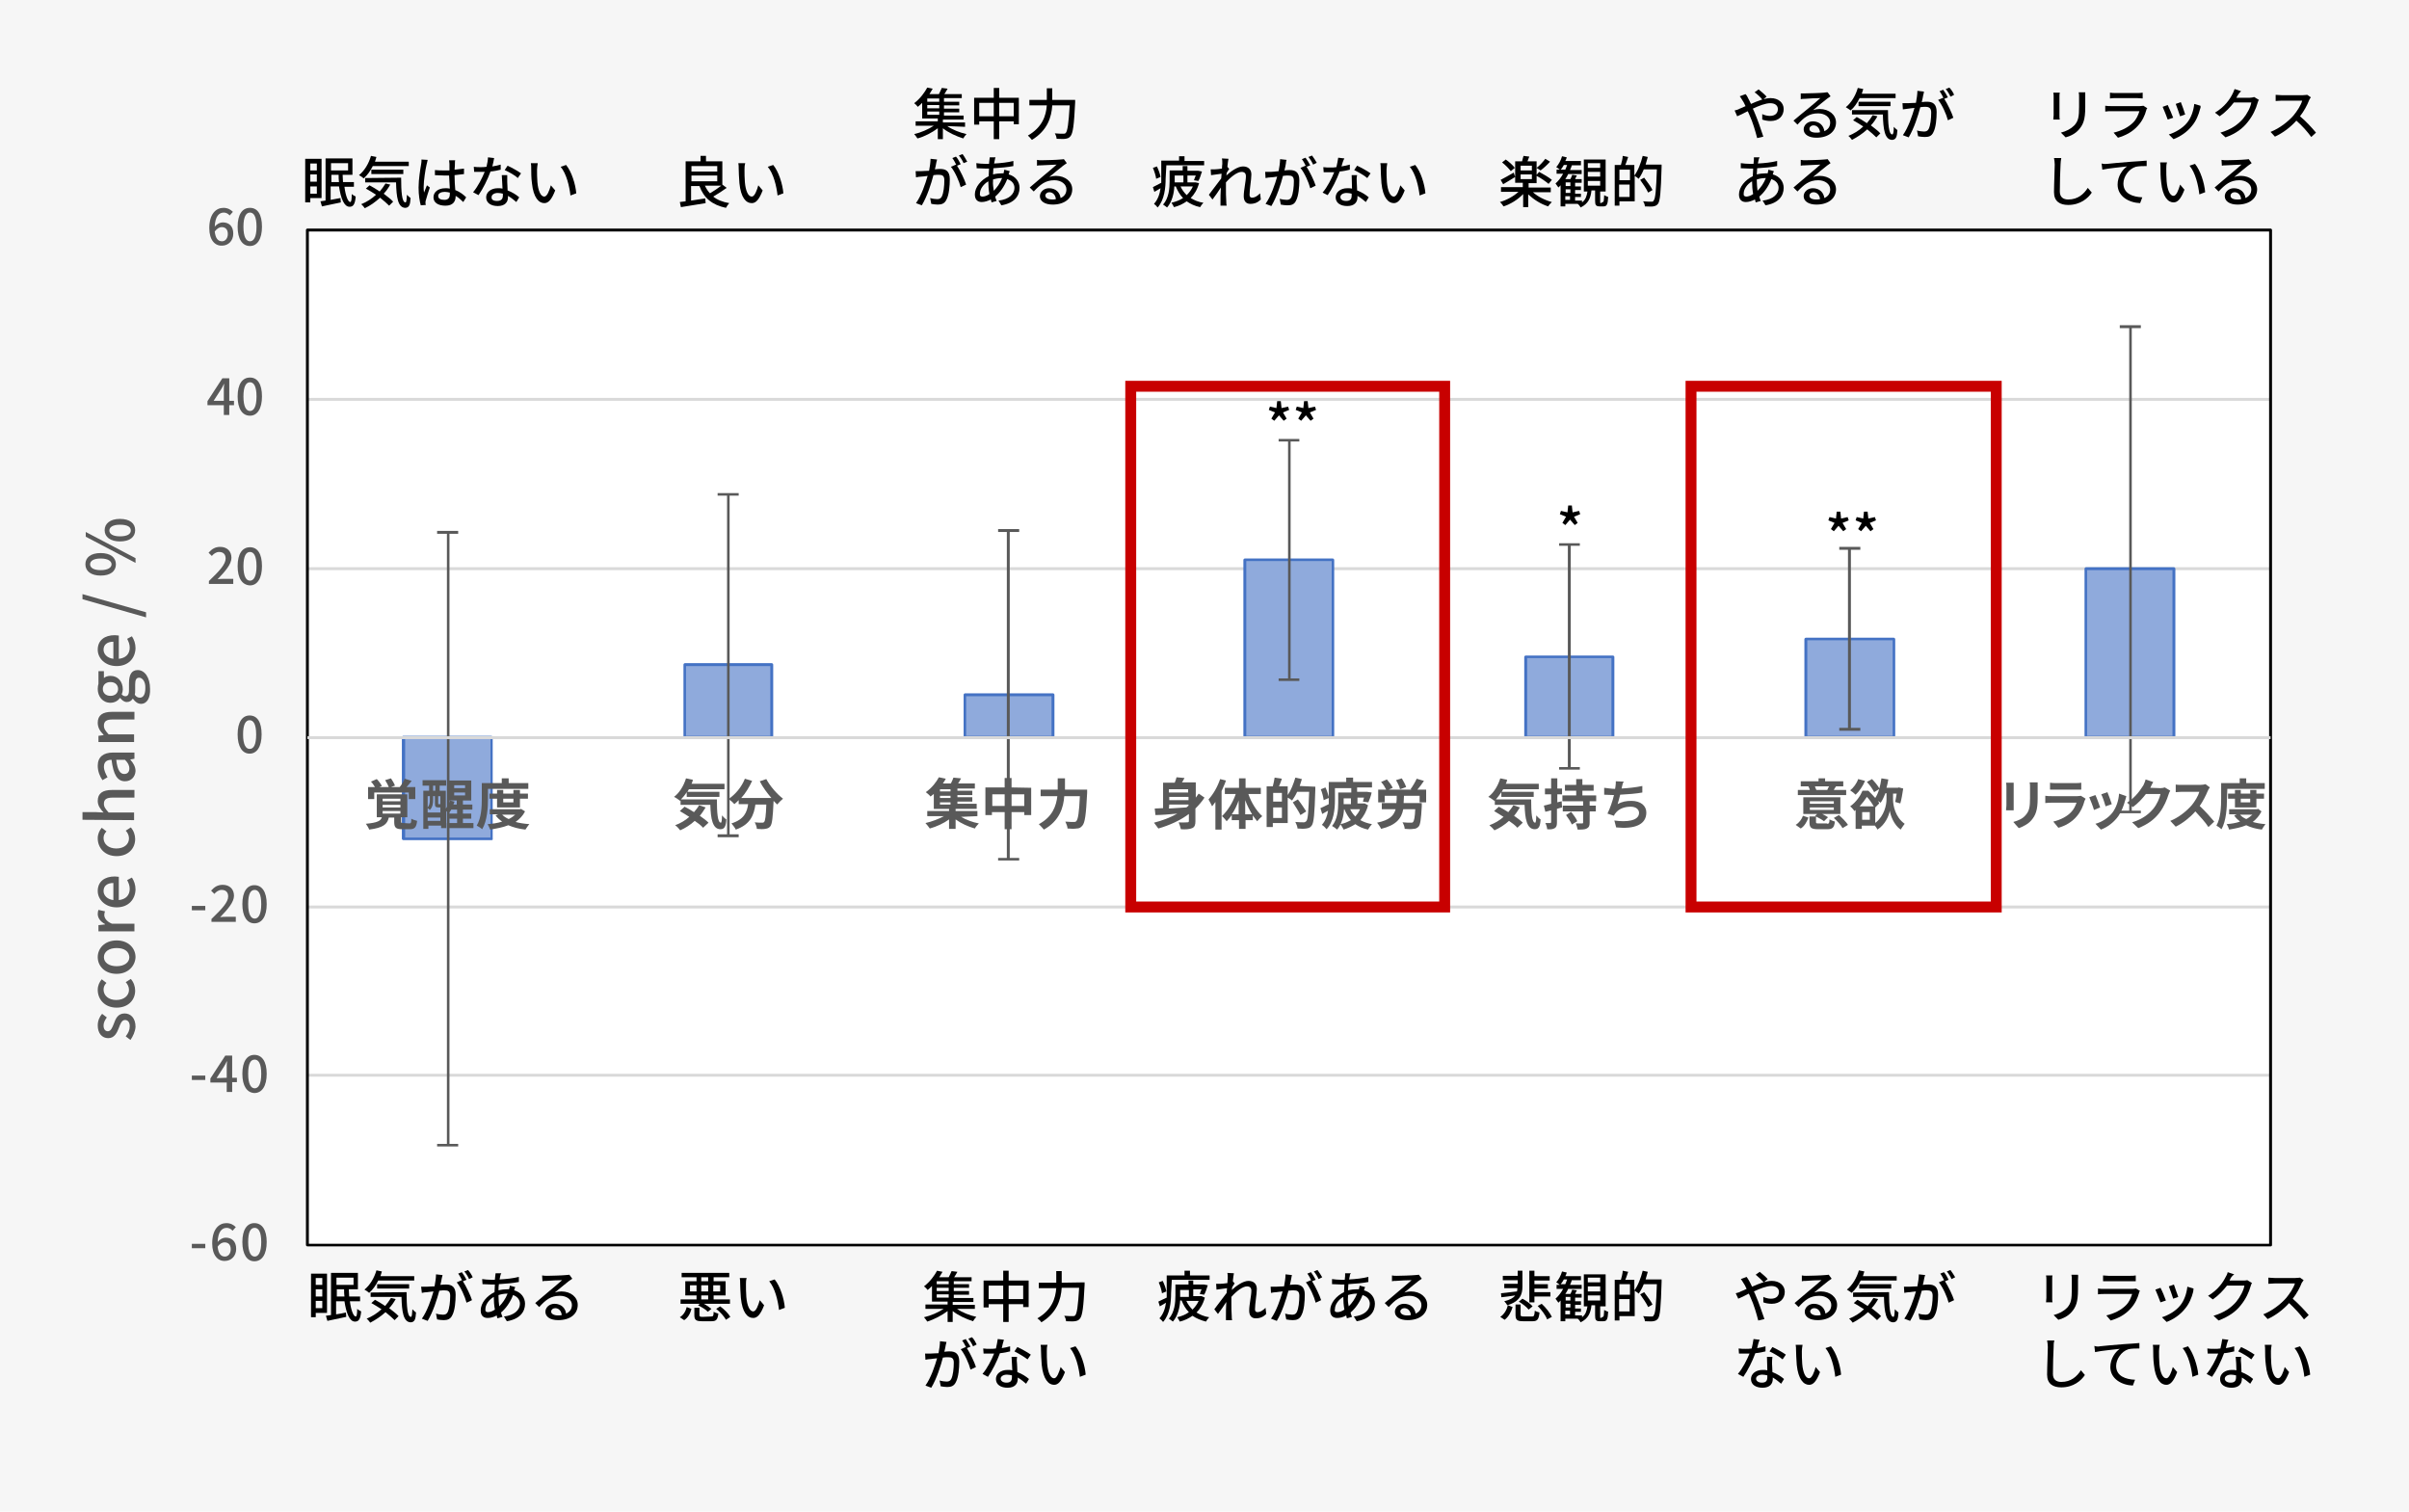 <?xml version="1.0" encoding="utf-8"?>
<!-- Generator: Adobe Illustrator 25.4.8, SVG Export Plug-In . SVG Version: 6.00 Build 0)  -->
<svg version="1.1" id="レイヤー_1" xmlns="http://www.w3.org/2000/svg" xmlns:xlink="http://www.w3.org/1999/xlink" x="0px"
	 y="0px" width="663px" height="416px" viewBox="0 0 663 416" style="enable-background:new 0 0 663 416;" xml:space="preserve">
<style type="text/css">
	.st0{fill:#F6F6F6;}
	.st1{fill:#FFFFFF;}
	.st2{fill:#D9D9D9;}
	.st3{fill:#8FAADC;}
	.st4{fill:#4472C4;}
	.st5{fill:none;}
	.st6{fill:#595959;}
	.st7{fill:#C80000;}
</style>
<g id="レイヤー_4">
	<rect class="st0" width="663" height="416"/>
	<rect x="84.1" y="63.3" class="st1" width="540.9" height="279.3"/>
</g>
<g id="レイヤー_1_00000137841423212604753070000010873449429223951747_">
	<g>
		<path class="st2" d="M624.9,343H84.6v-0.8h540.3V343L624.9,343z M624.9,296.3H84.6v-0.8h540.3V296.3L624.9,296.3z M624.9,250H84.6
			v-0.8h540.3V250L624.9,250z M624.9,156.9H84.6v-0.8h540.3V156.9L624.9,156.9z M624.9,110.3H84.6v-0.8h540.3V110.3L624.9,110.3z
			 M624.9,63.7H84.6V63h540.3V63.7L624.9,63.7z"/>
	</g>
	<g>
		<path d="M624.9,343H84.6c-0.2,0-0.4-0.2-0.4-0.4V63.3c0-0.2,0.2-0.4,0.4-0.4h540.3c0.2,0,0.4,0.2,0.4,0.4v279.3
			C625.3,342.9,625.1,343,624.9,343z M85,342.3h539.5V63.7H85V342.3z"/>
	</g>
	<path class="st3" d="M574.1,156.6h24.2v46.4h-24.2V156.6z M497,175.9h24.2v27H497V175.9z M419.9,180.8h24v22.1h-24V180.8z
		 M342.6,154.1h24.2v48.8h-24.2V154.1z M265.5,191.2h24.2v11.7h-24.2V191.2z M188.5,183h23.9v20h-23.9V183z M111.1,230.9h24.2v-27.9
		h-24.2V230.9z"/>
	<path class="st4" d="M135.3,231.2h-24.3c-0.2,0-0.4-0.2-0.4-0.4v-27.9c0-0.2,0.2-0.4,0.4-0.4h24.2c0.2,0,0.4,0.2,0.4,0.4v27.9
		C135.7,231.1,135.5,231.2,135.3,231.2z M111.5,230.5H135v-27.2h-23.5V230.5z M598.3,203.3h-24.2c-0.2,0-0.4-0.2-0.4-0.4v-46.4
		c0-0.2,0.2-0.4,0.4-0.4h24.2c0.2,0,0.4,0.2,0.4,0.4v46.4C598.7,203.1,598.5,203.3,598.3,203.3z M574.4,202.5h23.5v-45.6h-23.5
		V202.5z M521.3,203.3H497c-0.2,0-0.4-0.2-0.4-0.4v-27c0-0.2,0.2-0.4,0.4-0.4h24.2c0.2,0,0.4,0.2,0.4,0.4v27
		C521.6,203.1,521.5,203.3,521.3,203.3z M497.4,202.5h23.5v-26.3h-23.5V202.5z M443.9,203.3h-24c-0.2,0-0.4-0.2-0.4-0.4v-22.1
		c0-0.2,0.2-0.4,0.4-0.4h24c0.2,0,0.4,0.2,0.4,0.4v22.1C444.3,203.1,444.1,203.3,443.9,203.3z M420.3,202.5h23.2v-21.4h-23.2V202.5z
		 M366.8,203.3h-24.2c-0.2,0-0.4-0.2-0.4-0.4v-48.8c0-0.2,0.2-0.4,0.4-0.4h24.2c0.2,0,0.4,0.2,0.4,0.4v48.8
		C367.2,203.1,367,203.3,366.8,203.3z M343,202.5h23.5v-48.1H343V202.5z M289.8,203.3h-24.2c-0.2,0-0.4-0.2-0.4-0.4v-11.7
		c0-0.2,0.2-0.4,0.4-0.4h24.2c0.2,0,0.4,0.2,0.4,0.4v11.7C290.1,203.1,290,203.3,289.8,203.3z M265.9,202.5h23.5v-10.9h-23.5V202.5z
		 M212.4,203.3h-23.9c-0.2,0-0.4-0.2-0.4-0.4v-20c0-0.2,0.2-0.4,0.4-0.4h23.9c0.2,0,0.4,0.2,0.4,0.4v20
		C212.8,203.1,212.6,203.3,212.4,203.3z M188.8,202.5H212v-19.2h-23.2V202.5z"/>
	<rect x="84.1" y="62.3" class="st5" width="541" height="280.3"/>
	<g>
		<polygon class="st6" points="126.1,315.5 120.3,315.5 120.3,314.8 123,314.8 123,146.9 120.3,146.9 120.3,146.1 126.1,146.1 
			126.1,146.9 123.7,146.9 123.7,314.8 126.1,314.8 		"/>
		<rect x="84.1" y="62.3" class="st5" width="541" height="279.1"/>
	</g>
	<g>
		<polygon class="st6" points="203.3,230.4 197.5,230.4 197.5,229.6 200.1,229.6 200.1,136.4 197.5,136.4 197.5,135.7 203.3,135.7 
			203.3,136.4 200.8,136.4 200.8,229.6 203.3,229.6 		"/>
		<rect x="84.1" y="62.3" class="st5" width="541" height="279.1"/>
	</g>
	<g>
		<polygon class="st6" points="280.5,236.8 274.7,236.8 274.7,236.1 277.1,236.1 277.1,146.4 274.7,146.4 274.7,145.6 280.5,145.6 
			280.5,146.4 277.9,146.4 277.9,236.1 280.5,236.1 		"/>
		<rect x="84.1" y="62.3" class="st5" width="541" height="279.1"/>
	</g>
	<g>
		<polygon class="st6" points="357.6,187.4 351.9,187.4 351.9,186.7 354.5,186.7 354.5,121.5 351.9,121.5 351.9,120.8 357.6,120.8 
			357.6,121.5 355.2,121.5 355.2,186.7 357.6,186.7 		"/>
		<rect x="84.1" y="62.3" class="st5" width="541" height="279.1"/>
	</g>
	<g>
		<polygon class="st6" points="434.8,211.8 429.1,211.8 429.1,211.1 431.5,211.1 431.5,150.2 429.1,150.2 429.1,149.5 434.8,149.5 
			434.8,150.2 432.3,150.2 432.3,211.1 434.8,211.1 		"/>
		<rect x="84.1" y="62.3" class="st5" width="541" height="279.1"/>
	</g>
	<g>
		<polygon class="st6" points="512,201.1 506.2,201.1 506.2,200.3 508.6,200.3 508.6,151.3 506.2,151.3 506.2,150.5 512,150.5 
			512,151.3 509.4,151.3 509.4,200.3 512,200.3 		"/>
		<rect x="84.1" y="62.3" class="st5" width="541" height="279.1"/>
	</g>
	<polygon class="st6" points="589.2,223.8 583.4,223.8 583.4,223.1 586,223.1 586,90.3 583.4,90.3 583.4,89.5 589.2,89.5 
		589.2,90.3 586.7,90.3 586.7,223.1 589.2,223.1 	"/>
	<rect x="84.1" y="62.3" class="st5" width="541" height="279.1"/>
	<g>
		<rect x="84.6" y="202.6" class="st2" width="540.3" height="0.8"/>
	</g>
	<g>
		<g>
			<path class="st6" d="M52.8,342.3h3.7v1.2h-3.7C52.8,343.5,52.8,342.3,52.8,342.3z"/>
			<path class="st6" d="M58.4,342.2c0-4,1.9-5.6,3.9-5.6c1.2,0,2,0.5,2.6,1.1l-0.9,1c-0.4-0.5-1-0.8-1.6-0.8c-1.3,0-2.4,1-2.5,3.9
				c0.6-0.8,1.5-1.2,2.2-1.2c1.7,0,2.9,1,2.9,3.1c0,2-1.4,3.3-3.1,3.3C60,347.1,58.4,345.5,58.4,342.2z M59.9,343.1
				c0.2,1.9,0.9,2.7,2,2.7c0.9,0,1.6-0.8,1.6-2c0-1.2-0.6-1.9-1.7-1.9C61.2,341.9,60.5,342.2,59.9,343.1z"/>
			<path class="st6" d="M66.7,341.8c0-3.4,1.3-5.2,3.3-5.2c2.1,0,3.4,1.8,3.4,5.2c0,3.4-1.3,5.3-3.4,5.3
				C68,347.1,66.7,345.2,66.7,341.8z M71.9,341.8c0-2.9-0.8-3.9-1.8-3.9c-1.1,0-1.8,1-1.8,3.9s0.8,4,1.8,4
				C71.1,345.8,71.9,344.7,71.9,341.8z"/>
		</g>
	</g>
	<g>
		<g>
			<path class="st6" d="M52.8,296h3.7v1.2h-3.7C52.8,297.2,52.8,296,52.8,296z"/>
			<path class="st6" d="M62.4,297.9h-4.5v-1.1l4.1-6.3h1.9v6.1h1.3v1.2h-1.3v2.7h-1.5V297.9z M62.4,296.6v-2.5c0-0.6,0-1.5,0.1-2
				h-0.1c-0.2,0.5-0.5,1-0.8,1.5l-2,3.1L62.4,296.6L62.4,296.6z"/>
			<path class="st6" d="M66.7,295.5c0-3.4,1.3-5.2,3.3-5.2c2.1,0,3.4,1.8,3.4,5.2c0,3.4-1.3,5.3-3.4,5.3
				C68,300.7,66.7,298.9,66.7,295.5z M71.9,295.5c0-2.9-0.8-3.9-1.8-3.9c-1.1,0-1.8,1-1.8,3.9s0.8,4,1.8,4
				C71.1,299.5,71.9,298.4,71.9,295.5z"/>
		</g>
	</g>
	<g>
		<g>
			<path class="st6" d="M52.8,249.3h3.7v1.2h-3.7C52.8,250.5,52.8,249.3,52.8,249.3z"/>
			<path class="st6" d="M58.2,252.9c2.9-2.8,4.6-4.6,4.6-6.2c0-1.1-0.6-1.8-1.8-1.8c-0.8,0-1.5,0.5-2,1.1l-0.9-0.9
				c0.9-1,1.8-1.6,3.2-1.6c1.9,0,3.1,1.2,3.1,3c0,1.8-1.7,3.7-3.8,5.9c0.5-0.1,1.2-0.1,1.7-0.1h2.6v1.4h-6.7V252.9z"/>
			<path class="st6" d="M66.7,248.8c0-3.4,1.3-5.2,3.3-5.2c2.1,0,3.4,1.8,3.4,5.2c0,3.4-1.3,5.3-3.4,5.3
				C68,254.1,66.7,252.2,66.7,248.8z M71.9,248.8c0-2.9-0.8-3.9-1.8-3.9c-1.1,0-1.8,1-1.8,3.9c0,2.9,0.8,4,1.8,4
				C71.1,252.8,71.9,251.7,71.9,248.8z"/>
		</g>
	</g>
	<g>
		<g>
			<path class="st6" d="M65.4,202.1c0-3.4,1.3-5.2,3.3-5.2c2.1,0,3.3,1.8,3.3,5.2c0,3.4-1.3,5.3-3.3,5.3
				C66.7,207.4,65.4,205.5,65.4,202.1z M70.5,202.1c0-2.9-0.8-3.9-1.8-3.9c-1,0-1.8,1-1.8,3.9c0,2.9,0.8,4,1.8,4
				C69.8,206.1,70.5,205,70.5,202.1z"/>
		</g>
	</g>
	<g>
		<g>
			<path class="st6" d="M57.5,159.9c2.9-2.8,4.6-4.6,4.6-6.2c0-1.1-0.6-1.8-1.8-1.8c-0.8,0-1.5,0.5-2,1.1l-0.9-0.9
				c0.9-1,1.8-1.6,3.2-1.6c1.9,0,3.1,1.2,3.1,3c0,1.8-1.7,3.7-3.8,5.9c0.5-0.1,1.2-0.1,1.7-0.1h2.6v1.4h-6.7
				C57.5,160.8,57.5,159.9,57.5,159.9z"/>
			<path class="st6" d="M65.4,155.8c0-3.4,1.3-5.2,3.4-5.2c2.1,0,3.3,1.8,3.3,5.2c0,3.4-1.3,5.3-3.3,5.3
				C66.7,161,65.4,159.2,65.4,155.8z M70.6,155.8c0-2.9-0.8-3.9-1.8-3.9s-1.8,1-1.8,3.9c0,2.9,0.8,4,1.8,4S70.6,158.7,70.6,155.8z"
				/>
		</g>
	</g>
	<g>
		<g>
			<path class="st6" d="M61.6,111.5h-4.5v-1.1l4.1-6.3h1.9v6.2h1.3v1.2h-1.3v2.7h-1.5V111.5z M61.6,110.3v-2.6c0-0.6,0-1.5,0.1-2
				h-0.1c-0.2,0.5-0.5,1-0.8,1.5l-2,3.1H61.6z"/>
			<path class="st6" d="M65.4,109.1c0-3.4,1.3-5.2,3.4-5.2c2.1,0,3.3,1.8,3.3,5.2c0,3.4-1.3,5.3-3.3,5.3
				C66.7,114.4,65.4,112.5,65.4,109.1z M70.6,109.1c0-2.9-0.8-3.9-1.8-3.9s-1.8,1-1.8,3.9s0.8,4,1.8,4S70.6,112,70.6,109.1z"/>
		</g>
	</g>
	<g>
		<g>
			<path class="st6" d="M57.6,62.8c0-4,1.9-5.6,3.9-5.6c1.2,0,2,0.5,2.6,1.1l-0.9,1c-0.4-0.5-1-0.8-1.6-0.8c-1.3,0-2.4,1-2.5,3.9
				c0.6-0.8,1.5-1.2,2.2-1.2c1.7,0,2.9,1,2.9,3.1c0,2-1.4,3.3-3.1,3.3C59.2,67.7,57.6,66.1,57.6,62.8z M59.1,63.7
				c0.2,1.9,0.9,2.7,2,2.7c0.9,0,1.6-0.8,1.6-2c0-1.2-0.6-1.9-1.7-1.9C60.5,62.5,59.8,62.8,59.1,63.7z"/>
			<path class="st6" d="M65.4,62.4c0-3.4,1.3-5.2,3.4-5.2c2.1,0,3.3,1.8,3.3,5.2c0,3.4-1.3,5.3-3.3,5.3
				C66.7,67.7,65.4,65.8,65.4,62.4z M70.6,62.4c0-2.9-0.8-3.9-1.8-3.9s-1.8,1-1.8,3.9c0,2.9,0.8,4,1.8,4S70.6,65.3,70.6,62.4z"/>
		</g>
	</g>
	<g>
		<g>
			<path class="st6" d="M35.9,286.2l-1.3-1c0.7-0.9,1.1-1.7,1.1-2.8c0-1.2-0.6-1.7-1.3-1.7c-0.9,0-1.3,1.1-1.7,2.2
				c-0.5,1.3-1.2,2.8-2.9,2.8c-1.7,0-2.9-1.3-2.9-3.5c0-1.3,0.5-2.4,1.2-3.2l1.3,1c-0.5,0.7-0.9,1.4-0.9,2.2c0,1.1,0.5,1.6,1.2,1.6
				c0.8,0,1.2-1,1.6-2c0.5-1.4,1.1-2.9,3-2.9c1.7,0,3,1.3,3,3.7C37.2,283.9,36.6,285.2,35.9,286.2z"/>
			<path class="st6" d="M32.1,277.3c-3.3,0-5.2-2.3-5.2-4.9c0-1.2,0.5-2.2,1.1-2.9l1.3,1c-0.5,0.5-0.8,1.1-0.8,1.8
				c0,1.7,1.4,2.9,3.5,2.9c2.1,0,3.5-1.2,3.5-2.8c0-0.8-0.4-1.6-0.9-2.1l1.4-0.9c0.8,0.9,1.2,2.1,1.2,3.2
				C37.2,275.2,35.3,277.3,32.1,277.3z"/>
			<path class="st6" d="M32.1,268c-3.3,0-5.2-2.2-5.2-4.6s1.9-4.6,5.2-4.6s5.2,2.2,5.2,4.6C37.2,265.8,35.3,268,32.1,268z
				 M32.1,260.9c-2.1,0-3.5,1-3.5,2.5c0,1.5,1.4,2.5,3.5,2.5c2.1,0,3.5-1,3.5-2.5C35.5,261.8,34.2,260.9,32.1,260.9z"/>
			<path class="st6" d="M27.1,256.3v-1.7l1.8-0.2v-0.1c-1.3-0.7-2-1.7-2-2.8c0-0.5,0.1-0.8,0.2-1.1l1.8,0.4c-0.1,0.3-0.2,0.6-0.2,1
				c0,0.8,0.6,1.8,2.1,2.4H37v2.1L27.1,256.3L27.1,256.3z"/>
			<path class="st6" d="M32.1,249.7c-3.2,0-5.2-2.2-5.2-4.5c0-2.6,1.9-4,4.7-4c0.4,0,0.8,0.1,1.1,0.1v6.4c1.9-0.2,3-1.3,3-3.1
				c0-0.9-0.3-1.6-0.7-2.4l1.3-0.7c0.6,0.9,1,2,1,3.3C37.2,247.6,35.3,249.7,32.1,249.7z M31.2,243c-1.7,0-2.7,0.8-2.7,2.2
				c0,1.2,1,2.3,2.7,2.5V243z"/>
			<path class="st6" d="M32.1,235.6c-3.3,0-5.2-2.3-5.2-4.9c0-1.2,0.5-2.2,1.1-2.9l1.3,1c-0.5,0.5-0.8,1.1-0.8,1.8
				c0,1.7,1.4,2.9,3.5,2.9c2.1,0,3.5-1.1,3.5-2.8c0-0.8-0.4-1.6-0.9-2.1l1.4-0.9c0.8,0.9,1.2,2.1,1.2,3.2
				C37.2,233.5,35.3,235.6,32.1,235.6z"/>
			<path class="st6" d="M22.7,225.6v-2.1h3.8l2,0.1c-0.8-0.9-1.6-1.8-1.6-3.2c0-2.1,1.4-3,3.9-3H37v2.1h-6c-1.7,0-2.4,0.5-2.4,1.7
				c0,0.9,0.5,1.5,1.3,2.4h7v2.1L22.7,225.6L22.7,225.6z"/>
			<path class="st6" d="M34.4,215c-2.1,0-3.2-1.8-3.7-5.9c-1.1,0-2.1,0.4-2.1,1.9c0,1,0.5,2,1,2.9l-1.4,0.8c-0.7-1-1.3-2.4-1.3-4
				c0-2.4,1.6-3.6,4.2-3.6H37v1.7l-1.1,0.2v0.1c0.8,0.9,1.4,1.9,1.4,3.1C37.2,213.8,36.1,215,34.4,215z M34.4,209.1H32
				c0.3,2.9,1.1,3.9,2.2,3.9c1,0,1.4-0.7,1.4-1.5C35.6,210.6,35.2,209.9,34.4,209.1z"/>
			<path class="st6" d="M27.1,204.2v-1.7l1.4-0.2v-0.1c-0.9-0.9-1.6-1.9-1.6-3.3c0-2.1,1.4-3,3.9-3H37v2.1h-6
				c-1.7,0-2.4,0.5-2.4,1.7c0,0.9,0.5,1.5,1.3,2.4h7v2.1L27.1,204.2L27.1,204.2z"/>
			<path class="st6" d="M38.8,193.7c-0.8,0-1.6-0.5-2.2-1.4h-0.1c-0.3,0.5-0.8,0.9-1.6,0.9c-0.8,0-1.4-0.6-1.8-1.1H33
				c-0.5,0.7-1.4,1.3-2.6,1.3c-2.2,0-3.5-1.8-3.5-3.8c0-0.6,0.1-1.1,0.2-1.4v-3.5h1.5v1.9c0.4-0.4,1.1-0.6,1.8-0.6
				c2.1,0,3.4,1.6,3.4,3.7c0,0.4-0.1,0.9-0.3,1.4c0.3,0.3,0.6,0.5,1,0.5c0.6,0,1-0.4,1-1.6V188c0-2.3,0.7-3.6,2.4-3.6
				c1.9,0,3.4,2,3.4,5.2C41.4,192,40.5,193.7,38.8,193.7z M30.4,187.7c-1.3,0-2.1,0.8-2.1,1.9s0.8,1.9,2.1,1.9s2.1-0.8,2.1-1.9
				S31.7,187.7,30.4,187.7z M38.3,186.5c-0.8,0-1.1,0.6-1.1,1.9v1.5c0,0.5,0,0.9-0.1,1.3c0.4,0.6,0.9,0.8,1.4,0.8c1,0,1.5-1,1.5-2.6
				C40.1,187.6,39.2,186.5,38.3,186.5z"/>
			<path class="st6" d="M32.1,183.3c-3.2,0-5.2-2.2-5.2-4.5c0-2.6,1.9-4,4.7-4c0.4,0,0.8,0.1,1.1,0.1v6.4c1.9-0.2,3-1.3,3-3.1
				c0-0.9-0.3-1.6-0.7-2.4l1.3-0.7c0.6,0.9,1,2,1,3.3C37.2,181.2,35.3,183.3,32.1,183.3z M31.2,176.6c-1.7,0-2.7,0.8-2.7,2.2
				c0,1.2,1,2.3,2.7,2.5V176.6z"/>
			<path class="st6" d="M22.7,164.9v-1.4l17.5,5v1.4L22.7,164.9z"/>
			<path class="st6" d="M23.6,147.7v-1.3l13.7,7.2v1.3L23.6,147.7z M27.7,158.4c-2.6,0-4.2-1.2-4.2-3.1s1.5-3.1,4.2-3.1
				s4.2,1.2,4.2,3.1S30.4,158.4,27.7,158.4z M27.7,153.7c-2,0-2.9,0.7-2.9,1.6c0,0.9,0.9,1.6,2.9,1.6c2,0,3-0.7,3-1.6
				C30.7,154.4,29.7,153.7,27.7,153.7z M33,149c-2.6,0-4.2-1.2-4.2-3.1c0-1.8,1.5-3.1,4.2-3.1s4.2,1.2,4.2,3.1
				C37.2,147.8,35.7,149,33,149z M33,144.4c-2,0-2.9,0.7-2.9,1.6c0,0.9,0.9,1.6,2.9,1.6c2,0,3-0.6,3-1.6C36,145,35.1,144.4,33,144.4
				z"/>
		</g>
	</g>
	<g>
		<path d="M85.4,54.5v1.2H84v-12h4.5v10.8H85.4z M85.4,45v1.9h1.8V45H85.4z M85.4,50h1.8v-2h-1.8V50z M87.2,53.3v-2h-1.8v2H87.2z
			 M94.8,51.4c0.3,2.5,1,4.2,1.6,4.2c0.3,0,0.4-0.7,0.4-2.2c0.3,0.3,0.8,0.5,1.1,0.7c-0.2,2.2-0.7,2.8-1.7,2.8
			c-1.5,0-2.4-2.3-2.9-5.6h-2.3V55c0.9-0.2,1.8-0.3,2.7-0.5l0.1,1.2c-1.8,0.4-3.8,0.8-5.2,1.1l-0.4-1.4c0.4-0.1,0.9-0.1,1.4-0.2
			V43.6h7.4v4.5h-2.7c0,0.7,0.1,1.3,0.1,2h3v1.3L94.8,51.4L94.8,51.4z M91.1,44.9v2h4.7v-2H91.1z M93.3,50.1c-0.1-0.6-0.1-1.3-0.1-2
			h-2v2C91.1,50.1,93.3,50.1,93.3,50.1z"/>
		<path d="M102.6,45.7c-0.7,1.4-1.5,2.5-2.5,3.4c-0.3-0.3-0.9-0.7-1.3-0.9c1.5-1.2,2.7-3.2,3.3-5.3l1.5,0.3
			c-0.1,0.4-0.3,0.9-0.4,1.3h9.3v1.2H102.6z M107.4,50.8c-0.5,0.9-1.1,1.8-1.8,2.5c1,0.8,2,1.5,2.6,2.2l-1.1,1.1
			c-0.6-0.6-1.5-1.4-2.5-2.2c-1.3,1.2-2.7,2.2-4.2,2.9c-0.2-0.3-0.7-0.9-1-1.1c1.5-0.6,2.9-1.5,4.1-2.6c-0.9-0.6-1.9-1.2-2.8-1.7
			l1-0.9c0.9,0.5,1.8,1,2.8,1.7c0.6-0.7,1.1-1.4,1.6-2.2L107.4,50.8z M110.4,48.9c0,3.8,0.2,6.8,1.2,6.8c0.3,0,0.3-0.9,0.4-2.1
			c0.3,0.3,0.7,0.7,1,0.9c-0.1,1.9-0.4,2.6-1.4,2.7c-2.1,0-2.5-2.9-2.6-7h-8.5v-1.2L110.4,48.9L110.4,48.9z M102.2,47.9v-1.2h8.8
			v1.2H102.2z"/>
		<path d="M117.4,45.3c-0.3,1.2-0.8,4.4-0.8,6.1c0,0.5,0,1.1,0.1,1.6c0.2-0.6,0.6-1.4,0.8-2l0.8,0.6c-0.4,1.2-0.9,2.7-1.1,3.5
			c-0.1,0.2-0.1,0.5-0.1,0.7c0,0.2,0,0.4,0.1,0.6l-1.4,0.1c-0.3-1.1-0.6-2.8-0.6-4.9c0-2.3,0.5-5.2,0.7-6.4c0.1-0.4,0.1-0.9,0.1-1.3
			l1.7,0.1C117.6,44.4,117.5,45,117.4,45.3z M125.2,44.9c0,0.4,0,1-0.1,1.8c0.9-0.1,1.8-0.2,2.6-0.3v1.5c-0.8,0.1-1.7,0.2-2.6,0.3
			c0,1.5,0.1,2.9,0.2,4.1c1.3,0.5,2.3,1.3,3,2l-0.8,1.3c-0.7-0.7-1.4-1.3-2.1-1.7c0,0,0,0,0,0.1c0,1.4-0.7,2.6-2.8,2.6
			c-2.1,0-3.3-0.9-3.3-2.3c0-1.4,1.2-2.5,3.3-2.5c0.4,0,0.8,0,1.2,0.1c-0.1-1.1-0.1-2.4-0.2-3.6c-0.4,0-0.9,0-1.3,0
			c-0.9,0-1.7-0.1-2.6-0.1l0-1.4c0.9,0.1,1.7,0.1,2.7,0.1c0.4,0,0.8,0,1.3,0v-1.8c0-0.3-0.1-0.7-0.1-1h1.7
			C125.2,44.2,125.2,44.6,125.2,44.9z M122.3,55c1.1,0,1.5-0.6,1.5-1.6c0-0.1,0-0.3,0-0.4c-0.5-0.1-0.9-0.2-1.4-0.2
			c-1,0-1.8,0.4-1.8,1.1C120.6,54.7,121.3,55,122.3,55z"/>
		<path d="M135.5,45.8c0.8-0.1,1.6-0.3,2.3-0.5l0,1.4c-0.8,0.2-1.7,0.4-2.8,0.5c-0.8,2.2-2.1,4.8-3.3,6.5l-1.5-0.8
			c1.3-1.5,2.5-3.9,3.2-5.6c-0.4,0-0.8,0-1.1,0c-0.6,0-1.2,0-1.8,0l-0.1-1.4c0.6,0.1,1.3,0.1,1.9,0.1c0.5,0,1,0,1.6-0.1
			c0.2-0.9,0.4-1.8,0.4-2.6l1.7,0.2C135.9,44.1,135.7,45,135.5,45.8z M139.6,50.1c0,0.5,0.1,1.4,0.1,2.3c1.3,0.5,2.4,1.2,3.2,1.9
			l-0.8,1.3c-0.6-0.5-1.4-1.2-2.3-1.7c0,0.2,0,0.3,0,0.4c0,1.3-0.8,2.4-2.8,2.4c-1.8,0-3.2-0.8-3.2-2.4c0-1.4,1.3-2.5,3.2-2.5
			c0.5,0,0.9,0,1.3,0.1c-0.1-1.2-0.1-2.7-0.2-3.7h1.5C139.6,49,139.6,49.5,139.6,50.1z M136.8,55.3c1.2,0,1.6-0.6,1.6-1.5
			c0-0.1,0-0.3,0-0.5c-0.4-0.1-0.9-0.2-1.4-0.2c-1,0-1.7,0.5-1.7,1.1C135.2,54.9,135.7,55.3,136.8,55.3z M138.9,46.8l0.8-1.2
			c1.1,0.5,2.9,1.5,3.7,2.1l-0.9,1.3C141.7,48.2,140,47.3,138.9,46.8z"/>
		<path d="M147.8,46.7c0,1,0,2.3,0.1,3.4c0.2,2.4,0.9,4,1.9,4c0.8,0,1.4-1.7,1.8-3.1l1.2,1.4c-1,2.6-1.9,3.5-3,3.5
			c-1.5,0-3-1.5-3.4-5.5c-0.2-1.3-0.2-3.2-0.2-4.1c0-0.4,0-1-0.1-1.4l1.9,0C147.9,45.5,147.8,46.3,147.8,46.7z M158.6,53.2l-1.6,0.6
			c-0.3-2.6-1.1-6-2.7-7.9l1.5-0.5C157.3,47.2,158.4,50.7,158.6,53.2z"/>
	</g>
	<g>
		<path d="M86.9,361.3v1.2h-1.3v-12H90v10.8L86.9,361.3L86.9,361.3z M86.9,351.7v1.9h1.8v-1.9H86.9z M86.9,356.8h1.8v-2h-1.8V356.8z
			 M88.7,360v-2h-1.8v2H88.7z M96.3,358.1c0.3,2.5,1,4.2,1.6,4.2c0.3,0,0.4-0.7,0.4-2.1c0.3,0.3,0.8,0.5,1.1,0.7
			c-0.2,2.2-0.7,2.8-1.7,2.8c-1.5,0-2.4-2.3-2.9-5.6h-2.3v3.6c0.9-0.1,1.8-0.3,2.7-0.5l0.1,1.2c-1.8,0.4-3.8,0.8-5.2,1.1l-0.4-1.4
			c0.4-0.1,0.9-0.1,1.4-0.2v-11.6h7.4v4.5H96c0,0.7,0.1,1.3,0.1,2h3v1.3L96.3,358.1L96.3,358.1z M92.6,351.6v2h4.7v-2H92.6z
			 M94.8,356.8c-0.1-0.6-0.1-1.3-0.1-2h-2v2H94.8z"/>
		<path d="M104.1,352.4c-0.7,1.4-1.5,2.5-2.5,3.4c-0.3-0.3-0.9-0.7-1.3-0.9c1.5-1.2,2.7-3.2,3.3-5.3l1.5,0.3
			c-0.1,0.4-0.3,0.9-0.4,1.3h9.3v1.2H104.1z M108.9,357.5c-0.5,0.9-1.1,1.8-1.8,2.5c1,0.8,2,1.5,2.6,2.2l-1.1,1.1
			c-0.6-0.6-1.5-1.4-2.5-2.2c-1.3,1.2-2.7,2.1-4.2,2.9c-0.2-0.3-0.7-0.9-1-1.1c1.5-0.6,2.9-1.5,4.1-2.6c-0.9-0.6-1.9-1.2-2.8-1.7
			l1-0.9c0.9,0.5,1.8,1,2.8,1.7c0.6-0.7,1.1-1.4,1.6-2.2L108.9,357.5z M111.9,355.6c0,3.8,0.2,6.8,1.2,6.8c0.3,0,0.3-0.9,0.4-2.1
			c0.3,0.3,0.7,0.7,1,0.9c-0.1,1.9-0.4,2.6-1.4,2.7c-2.1,0-2.5-2.9-2.6-7H102v-1.2L111.9,355.6L111.9,355.6z M103.8,354.6v-1.2h8.8
			v1.2H103.8z"/>
		<path d="M121.6,351.7c-0.1,0.5-0.2,1.2-0.4,1.9c0.6-0.1,1.2-0.1,1.6-0.1c1.5,0,2.6,0.6,2.6,2.8c0,1.8-0.2,4.3-0.9,5.6
			c-0.5,1.1-1.3,1.4-2.4,1.4c-0.6,0-1.3-0.1-1.8-0.2l-0.3-1.6c0.6,0.2,1.5,0.3,1.9,0.3c0.5,0,1-0.1,1.3-0.7c0.5-1,0.7-2.9,0.7-4.5
			c0-1.3-0.6-1.5-1.6-1.5c-0.3,0-0.8,0-1.4,0.1c-0.6,2.3-1.7,5.8-3.2,8.3l-1.6-0.6c1.5-2.1,2.6-5.4,3.2-7.5
			c-0.7,0.1-1.3,0.1-1.7,0.2c-0.4,0-1.1,0.1-1.5,0.2l-0.2-1.7c0.5,0,1,0,1.5,0c0.5,0,1.3-0.1,2.2-0.1c0.2-1.1,0.4-2.3,0.4-3.3
			l1.8,0.2C121.8,350.9,121.7,351.3,121.6,351.7z M128.4,352.2l-1,0.4c0.9,1.4,2.1,3.9,2.5,5.2l-1.5,0.7c-0.4-1.6-1.6-4.3-2.7-5.6
			l1.4-0.6c0,0,0.1,0.1,0.1,0.1c-0.3-0.6-0.7-1.4-1.1-1.9l1-0.4C127.5,350.6,128.1,351.6,128.4,352.2z M130.1,351.5l-1,0.5
			c-0.3-0.7-0.8-1.5-1.3-2.1l1-0.4C129.3,350,129.9,351,130.1,351.5z"/>
		<path d="M137.7,351.1c-0.1,0.3-0.1,0.6-0.2,1c1.9-0.1,3.7-0.3,5.3-0.7l0,1.4c-1.6,0.3-3.6,0.5-5.5,0.6c-0.1,0.5-0.1,1.1-0.1,1.7
			c0.8-0.2,1.7-0.3,2.5-0.3c0.2,0,0.3,0,0.4,0c0.1-0.3,0.2-0.7,0.2-1l1.5,0.4c-0.1,0.2-0.2,0.6-0.3,0.9c1.9,0.5,3,2,3,3.7
			c0,2.2-1.4,4.2-5,4.8l-0.8-1.3c2.8-0.3,4.4-1.8,4.4-3.5c0-1.1-0.7-2-1.9-2.4c-0.8,2.1-2.1,3.8-3.3,4.8c0.1,0.4,0.2,0.8,0.4,1.2
			l-1.4,0.4c-0.1-0.2-0.1-0.5-0.2-0.8c-0.8,0.5-1.7,0.7-2.5,0.7c-1.1,0-1.9-0.6-1.9-2.1c0-2,1.7-4,3.8-5c0-0.7,0.1-1.4,0.1-2.1
			c-0.3,0-0.5,0-0.8,0c-0.7,0-1.9-0.1-2.6-0.1l-0.1-1.4c0.5,0.1,1.9,0.2,2.7,0.2c0.3,0,0.6,0,0.8,0c0-0.4,0.1-0.7,0.1-1
			c0-0.3,0.1-0.6,0.1-0.8l1.6,0C137.8,350.6,137.8,350.8,137.7,351.1z M134.3,361.1c0.5,0,1.2-0.2,1.9-0.7c-0.2-1.1-0.3-2.3-0.3-3.5
			c-1.4,0.8-2.3,2.2-2.3,3.3C133.5,360.9,133.8,361.1,134.3,361.1z M137.4,359.5c0.9-0.9,1.7-2,2.3-3.5h-0.1c-0.9,0-1.8,0.2-2.4,0.4
			c0,0.1,0,0.2,0,0.4C137.2,357.8,137.3,358.6,137.4,359.5z"/>
		<path d="M150.6,351.1c0.8,0,4.3-0.1,5.1-0.2c0.5,0,0.8-0.1,1-0.1l0.8,1.1c-0.3,0.2-0.6,0.4-1,0.7c-0.8,0.6-2.7,2.2-3.8,3.1
			c0.6-0.2,1.2-0.3,1.8-0.3c2.6,0,4.5,1.6,4.5,3.7c0,2.4-1.9,4.2-5.4,4.2c-2.1,0-3.5-0.9-3.5-2.3c0-1.1,1-2.2,2.5-2.2
			c1.9,0,3,1.2,3.2,2.7c1.1-0.5,1.6-1.3,1.6-2.4c0-1.4-1.4-2.5-3.3-2.5c-2.5,0-3.9,1.1-5.7,3.1l-1.1-1.1c1.2-1,3.1-2.6,4-3.4
			c0.9-0.7,2.6-2.2,3.4-2.9c-0.8,0-3.5,0.1-4.3,0.2c-0.4,0-0.8,0-1.1,0.1l-0.1-1.6C149.8,351.1,150.2,351.1,150.6,351.1z M153.5,362
			c0.4,0,0.8,0,1.1-0.1c-0.1-1.1-0.8-1.9-1.8-1.9c-0.6,0-1.1,0.4-1.1,0.9C151.6,361.5,152.4,362,153.5,362z"/>
	</g>
	<g>
		<path d="M187.1,362.5c1-0.6,1.6-1.6,1.9-2.8l1.3,0.5c-0.3,1.2-0.9,2.4-2,3.1L187.1,362.5z M192.6,358.8h-5.3v-1.2h4.4v-1.1h-3.1
			v-3.9h3.1v-1.1h-4.1v-1.2h13.1v1.2h-4.3v1.1h3.3v3.9h-3.3v1.1h4.5v1.2h-7.2c0.8,0.4,1.6,1,2.1,1.4l-1,0.8
			c-0.5-0.6-1.7-1.3-2.7-1.8L192.6,358.8z M191.7,355.4v-1.7h-1.8v1.7H191.7z M195.7,362.3c0.6,0,0.7-0.2,0.7-1.3
			c0.3,0.2,0.9,0.4,1.3,0.5c-0.2,1.7-0.6,2.1-1.9,2.1h-2.6c-1.7,0-2.1-0.4-2.1-1.7v-2h1.4v2c0,0.4,0.1,0.5,0.9,0.5L195.7,362.3
			L195.7,362.3z M193,352.6h1.9v-1.1H193V352.6z M194.9,353.7H193v1.7h1.9V353.7z M193,357.6h1.9v-1.1H193V357.6z M196.3,353.7v1.7
			h1.9v-1.7H196.3z M198.2,359.5c1.1,0.8,2.3,2,2.8,2.9l-1.2,0.8c-0.5-0.9-1.6-2.2-2.7-3L198.2,359.5z"/>
		<path d="M205.3,353.4c0,1,0,2.3,0.1,3.5c0.2,2.4,0.9,4,1.9,4c0.8,0,1.4-1.7,1.8-3.1l1.2,1.4c-1,2.6-1.9,3.5-3,3.5
			c-1.6,0-3-1.5-3.4-5.5c-0.1-1.4-0.2-3.2-0.2-4.1c0-0.4,0-1-0.1-1.4l1.9,0C205.3,352.2,205.3,353,205.3,353.4z M216,359.9l-1.6,0.6
			c-0.3-2.6-1.1-6-2.7-7.9l1.5-0.5C214.7,353.9,215.8,357.4,216,359.9z"/>
	</g>
	<g>
		<path d="M200,51.7c-1.1,0.8-2.5,1.7-3.7,2.4c1.1,0.9,2.6,1.5,4.4,1.8c-0.3,0.3-0.7,0.9-0.9,1.3c-3.8-0.8-6.1-2.7-7.3-6h-2.3v4
			c1.2-0.2,2.6-0.4,3.9-0.6l0.1,1.3c-2.4,0.4-4.9,0.8-6.8,1.1l-0.3-1.4c0.5-0.1,1-0.1,1.6-0.2V44.4h4.1v-1.5h1.5v1.5h4.5v6.4
			L200,51.7z M190.3,45.7v1.5h7.1v-1.5H190.3z M190.3,49.9h7.1v-1.6h-7.1V49.9z M194,51.1c0.4,0.8,0.8,1.5,1.4,2.1
			c1-0.6,2.2-1.4,3.1-2.1H194z"/>
		<path d="M204.9,46.7c0,1,0,2.3,0.1,3.4c0.2,2.4,0.9,4,1.9,4c0.8,0,1.4-1.7,1.8-3.1l1.2,1.4c-1,2.6-1.9,3.5-3,3.5
			c-1.6,0-3-1.5-3.4-5.5c-0.1-1.3-0.2-3.2-0.2-4.1c0-0.4,0-1-0.1-1.4l1.9,0C204.9,45.5,204.9,46.3,204.9,46.7z M215.6,53.2l-1.6,0.6
			c-0.3-2.6-1.1-6-2.7-7.9l1.5-0.5C214.3,47.2,215.4,50.7,215.6,53.2z"/>
	</g>
	<g>
		<path d="M260.7,34.7c1.4,1,3.5,1.8,5.3,2.2c-0.3,0.3-0.7,0.8-0.9,1.2c-1.9-0.6-4.1-1.6-5.6-2.8v3h-1.4v-3
			c-1.6,1.2-3.7,2.3-5.6,2.8c-0.2-0.3-0.6-0.9-0.9-1.2c1.8-0.4,3.9-1.3,5.4-2.3h-5v-1.2h6.1v-0.8h-4.3v-4.3
			c-0.4,0.4-0.8,0.8-1.2,1.1c-0.2-0.3-0.7-0.8-1-1c1.7-1.3,2.9-3,3.6-4.3l1.5,0.3c-0.3,0.5-0.6,1-0.9,1.5h2.6
			c0.3-0.6,0.6-1.2,0.8-1.7l1.6,0.2c-0.3,0.5-0.6,1.1-0.9,1.5h4.8v1.1h-4.9V28h4.2v1h-4.2v0.9h4.2v1h-4.2v0.9h5.4v1.1h-5.7v0.8h6.1
			v1.2L260.7,34.7L260.7,34.7z M258.5,27.1h-3.3V28h3.3V27.1z M258.5,28.9h-3.3v0.9h3.3V28.9z M255.2,31.6h3.3v-0.9h-3.3V31.6z"/>
		<path d="M280.4,26.9v7.3H279v-0.8h-4v4.9h-1.5v-4.9h-4v0.9h-1.4v-7.4h5.4v-2.7h1.5v2.7H280.4z M273.5,32v-3.7h-4V32H273.5z
			 M279,32v-3.7h-4V32H279z"/>
		<path d="M295.9,27.5c0,0,0,0.5,0,0.7c-0.3,6.2-0.6,8.5-1.3,9.3c-0.4,0.5-0.8,0.6-1.4,0.7c-0.5,0.1-1.5,0-2.4,0
			c0-0.4-0.2-1-0.5-1.5c1,0.1,2,0.1,2.3,0.1c0.3,0,0.5,0,0.7-0.2c0.5-0.5,0.8-2.6,1.1-7.6h-4.8c-0.2,3.2-1.3,6.9-5.6,9.5
			c-0.2-0.3-0.8-0.9-1.1-1.2c4-2.3,5-5.5,5.2-8.3h-4.8v-1.5h4.8v-0.4v-2.8h1.5v2.8v0.4H295.9z"/>
		<path d="M257.7,44.7c-0.1,0.5-0.2,1.2-0.4,1.9c0.6-0.1,1.2-0.1,1.5-0.1c1.5,0,2.6,0.6,2.6,2.8c0,1.8-0.2,4.3-0.9,5.6
			c-0.5,1.1-1.3,1.4-2.4,1.4c-0.6,0-1.3-0.1-1.8-0.2l-0.3-1.6c0.6,0.2,1.5,0.3,1.9,0.3c0.5,0,1-0.1,1.3-0.7c0.5-1,0.7-2.9,0.7-4.5
			c0-1.3-0.6-1.5-1.6-1.5c-0.3,0-0.8,0-1.4,0.1c-0.6,2.3-1.7,5.8-3.2,8.3l-1.6-0.6c1.5-2.1,2.6-5.4,3.2-7.5
			c-0.7,0.1-1.3,0.2-1.7,0.2c-0.4,0-1.1,0.1-1.5,0.2l-0.1-1.7c0.5,0,1,0,1.5,0c0.5,0,1.3-0.1,2.2-0.1c0.2-1.1,0.4-2.3,0.4-3.3
			l1.8,0.2C257.9,43.9,257.8,44.3,257.7,44.7z M264.4,45.2l-1,0.4c0.9,1.4,2.1,3.9,2.5,5.2l-1.5,0.7c-0.4-1.6-1.6-4.3-2.7-5.6
			l1.4-0.6c0,0,0.1,0.1,0.1,0.1c-0.3-0.6-0.7-1.4-1.1-1.9l1-0.4C263.6,43.6,264.1,44.6,264.4,45.2z M266.2,44.5l-1,0.4
			c-0.3-0.7-0.8-1.5-1.3-2.1l1-0.4C265.4,43,265.9,44,266.2,44.5z"/>
		<path d="M273.8,44c-0.1,0.3-0.1,0.6-0.2,1c1.9-0.1,3.7-0.3,5.3-0.7l0,1.4c-1.5,0.3-3.6,0.5-5.5,0.6c0,0.5-0.1,1.1-0.1,1.7
			c0.8-0.2,1.7-0.3,2.5-0.3c0.1,0,0.3,0,0.4,0c0.1-0.3,0.1-0.7,0.2-1l1.5,0.4c-0.1,0.2-0.2,0.6-0.3,0.9c1.9,0.5,3,2,3,3.7
			c0,2.2-1.4,4.2-5,4.8l-0.8-1.3c2.9-0.3,4.4-1.8,4.4-3.5c0-1.1-0.7-2-2-2.4c-0.8,2.1-2.1,3.8-3.3,4.8c0.1,0.4,0.2,0.8,0.4,1.2
			l-1.4,0.4c-0.1-0.2-0.1-0.5-0.2-0.8c-0.8,0.4-1.7,0.7-2.5,0.7c-1.1,0-1.9-0.6-1.9-2.1c0-2,1.7-4,3.8-5c0-0.7,0.1-1.4,0.1-2.1
			c-0.3,0-0.5,0-0.8,0c-0.7,0-1.9-0.1-2.6-0.1l-0.1-1.4c0.5,0.1,1.9,0.2,2.7,0.2c0.3,0,0.6,0,0.8,0c0-0.4,0.1-0.7,0.1-1
			c0-0.3,0.1-0.6,0.1-0.8l1.6,0C273.9,43.5,273.8,43.8,273.8,44z M270.4,54.1c0.5,0,1.2-0.2,1.9-0.7c-0.2-1.1-0.3-2.3-0.3-3.5
			c-1.4,0.8-2.3,2.2-2.3,3.3C269.6,53.8,269.8,54.1,270.4,54.1z M273.5,52.5c0.9-0.9,1.7-2,2.3-3.5h-0.1c-0.9,0-1.8,0.2-2.4,0.4
			c0,0.1,0,0.2,0,0.4C273.2,50.7,273.4,51.6,273.5,52.5z"/>
		<path d="M286.7,44.1c0.8,0,4.3-0.1,5.1-0.2c0.5,0,0.8-0.1,1-0.1l0.8,1.1c-0.3,0.2-0.6,0.4-1,0.7c-0.8,0.6-2.7,2.2-3.8,3.1
			c0.6-0.2,1.2-0.3,1.8-0.3c2.6,0,4.5,1.6,4.5,3.7c0,2.4-2,4.2-5.4,4.2c-2.1,0-3.5-0.9-3.5-2.3c0-1.1,1-2.2,2.5-2.2
			c1.9,0,3,1.2,3.2,2.7c1.1-0.5,1.6-1.3,1.6-2.4c0-1.4-1.4-2.5-3.3-2.5c-2.5,0-3.9,1.2-5.7,3.1l-1.1-1.1c1.2-1,3.1-2.6,4-3.4
			c0.9-0.7,2.6-2.2,3.4-2.9c-0.8,0-3.5,0.2-4.3,0.2c-0.4,0-0.8,0-1.1,0.1l0-1.6C285.8,44.1,286.3,44.1,286.7,44.1z M289.5,54.9
			c0.4,0,0.8,0,1.1-0.1c-0.1-1.1-0.8-1.9-1.8-1.9c-0.6,0-1.1,0.4-1.1,0.9C287.7,54.5,288.5,54.9,289.5,54.9z"/>
	</g>
	<g>
		<path d="M263.4,360.2c1.4,1,3.5,1.8,5.3,2.2c-0.3,0.3-0.7,0.8-0.9,1.2c-1.9-0.6-4.1-1.6-5.6-2.8v3h-1.4v-3
			c-1.6,1.2-3.7,2.3-5.6,2.9c-0.2-0.3-0.6-0.9-0.9-1.2c1.8-0.4,3.9-1.3,5.4-2.3h-5V359h6.1v-0.8h-4.3v-4.3c-0.4,0.4-0.8,0.8-1.2,1.1
			c-0.2-0.3-0.7-0.8-1-1c1.7-1.3,2.9-3,3.6-4.3l1.5,0.3c-0.3,0.5-0.6,1-0.9,1.5h2.6c0.3-0.6,0.6-1.2,0.8-1.7l1.6,0.2
			c-0.3,0.5-0.6,1.1-0.9,1.5h4.8v1.1h-4.9v0.8h4.2v1h-4.2v0.9h4.2v1h-4.2v0.9h5.4v1.1h-5.7v0.8h6.1v1.1L263.4,360.2L263.4,360.2z
			 M261.1,352.6h-3.3v0.8h3.3V352.6z M261.1,354.4h-3.3v0.9h3.3V354.4z M257.8,357.1h3.3v-0.9h-3.3V357.1z"/>
		<path d="M283.1,352.4v7.3h-1.5v-0.8h-4v4.9h-1.5v-4.9h-4v0.9h-1.4v-7.4h5.4v-2.7h1.5v2.7L283.1,352.4L283.1,352.4z M276.1,357.5
			v-3.7h-4v3.7H276.1z M281.6,357.5v-3.7h-4v3.7H281.6z"/>
		<path d="M298.5,352.9c0,0,0,0.5,0,0.7c-0.3,6.2-0.6,8.5-1.3,9.3c-0.4,0.5-0.8,0.6-1.4,0.7c-0.5,0.1-1.5,0-2.4,0
			c0-0.4-0.2-1-0.5-1.5c1,0.1,2,0.1,2.3,0.1c0.3,0,0.5,0,0.7-0.2c0.5-0.5,0.8-2.6,1.1-7.6h-4.8c-0.2,3.2-1.3,6.9-5.6,9.5
			c-0.2-0.4-0.8-0.9-1.1-1.1c4-2.3,5-5.5,5.2-8.3h-4.8V353h4.8v-0.4v-2.8h1.5v2.8v0.4L298.5,352.9L298.5,352.9z"/>
		<path d="M260.3,370.1c-0.1,0.5-0.2,1.2-0.4,1.9c0.6-0.1,1.2-0.1,1.5-0.1c1.5,0,2.6,0.6,2.6,2.8c0,1.8-0.2,4.3-0.9,5.6
			c-0.5,1.1-1.3,1.4-2.4,1.4c-0.6,0-1.3-0.1-1.8-0.2l-0.3-1.6c0.6,0.2,1.5,0.3,1.9,0.3c0.5,0,1-0.1,1.3-0.7c0.5-1,0.7-2.9,0.7-4.5
			c0-1.3-0.6-1.5-1.6-1.5c-0.3,0-0.8,0-1.4,0.1c-0.6,2.3-1.7,5.8-3.2,8.3l-1.6-0.6c1.5-2.1,2.6-5.4,3.2-7.5
			c-0.7,0.1-1.3,0.1-1.7,0.2c-0.4,0-1.1,0.1-1.5,0.2l-0.1-1.7c0.5,0,1,0,1.5,0c0.5,0,1.3-0.1,2.2-0.1c0.2-1.1,0.4-2.3,0.4-3.3
			l1.8,0.2C260.5,369.4,260.4,369.8,260.3,370.1z M267.1,370.6l-1,0.4c0.9,1.4,2.1,3.9,2.5,5.2l-1.5,0.7c-0.4-1.6-1.6-4.3-2.7-5.6
			l1.4-0.6c0,0,0,0.1,0.1,0.1c-0.3-0.6-0.7-1.4-1.1-1.9l1-0.4C266.2,369.1,266.7,370,267.1,370.6z M268.8,370l-1,0.5
			c-0.3-0.7-0.8-1.5-1.3-2.1l1-0.4C268,368.4,268.5,369.4,268.8,370z"/>
		<path d="M275.7,371c0.8-0.1,1.6-0.3,2.3-0.5l0,1.4c-0.8,0.2-1.7,0.4-2.8,0.5c-0.8,2.2-2.1,4.8-3.3,6.5l-1.5-0.8
			c1.3-1.5,2.5-3.9,3.2-5.6c-0.4,0-0.8,0-1.1,0c-0.6,0-1.2,0-1.8,0l-0.1-1.4c0.6,0.1,1.3,0.1,1.9,0.1c0.5,0,1,0,1.6-0.1
			c0.2-0.9,0.4-1.8,0.5-2.6l1.7,0.2C276.1,369.3,275.9,370.1,275.7,371z M279.9,375.3c0,0.5,0.1,1.4,0.1,2.3
			c1.3,0.5,2.4,1.2,3.2,1.9l-0.8,1.3c-0.6-0.5-1.4-1.2-2.3-1.7c0,0.1,0,0.3,0,0.4c0,1.3-0.8,2.4-2.8,2.4c-1.8,0-3.2-0.8-3.2-2.4
			c0-1.4,1.3-2.5,3.2-2.5c0.5,0,0.9,0,1.3,0.1c-0.1-1.2-0.1-2.7-0.2-3.7h1.5C279.8,374.1,279.8,374.7,279.9,375.3z M277,380.5
			c1.2,0,1.5-0.6,1.5-1.5c0-0.1,0-0.3,0-0.5c-0.4-0.1-0.9-0.2-1.4-0.2c-1,0-1.7,0.5-1.7,1.1C275.4,380,276,380.5,277,380.5z
			 M279.2,371.9l0.8-1.2c1.1,0.5,2.9,1.5,3.7,2.1l-0.9,1.3C281.9,373.4,280.2,372.4,279.2,371.9z"/>
		<path d="M288.1,371.8c0,1,0,2.3,0.1,3.5c0.2,2.4,0.9,4,1.9,4c0.8,0,1.4-1.7,1.8-3.1l1.2,1.4c-1,2.6-1.9,3.5-3,3.5
			c-1.5,0-3-1.5-3.4-5.5c-0.1-1.4-0.2-3.2-0.2-4.1c0-0.4,0-1-0.1-1.4l1.9,0C288.1,370.6,288.1,371.4,288.1,371.8z M298.8,378.3
			l-1.6,0.6c-0.3-2.6-1.1-6-2.7-7.9l1.5-0.5C297.5,372.3,298.6,375.8,298.8,378.3z"/>
	</g>
	<g>
		<path d="M320.8,49.2c0,2.4-0.3,5.8-2.2,7.9c-0.2-0.3-0.7-0.8-1-1c1.1-1.2,1.6-2.8,1.8-4.3c-0.6,0.4-1.2,0.7-1.7,1l-0.4-1.3
			c0.6-0.3,1.4-0.7,2.3-1.2c0-0.4,0-0.8,0-1.2v-4.9h4.9V43h1.5v1.3h5.4v1.2h-10.4L320.8,49.2L320.8,49.2z M318.2,49.2
			c-0.1-0.8-0.5-2.1-0.9-3l1.1-0.4c0.5,1,0.9,2.2,1,2.9L318.2,49.2z M330,50.4c-0.5,1.8-1.3,3.1-2.3,4.1c1,0.6,2.1,1.1,3.5,1.3
			c-0.3,0.3-0.7,0.8-0.9,1.2c-1.5-0.3-2.7-0.9-3.7-1.6c-1,0.7-2.2,1.3-3.5,1.6c-0.1-0.3-0.5-0.9-0.7-1.2c1.2-0.3,2.3-0.7,3.2-1.3
			c-0.9-0.9-1.5-2-2-3.2h-0.4c-0.1,1.9-0.6,4.2-2,5.8c-0.2-0.2-0.8-0.6-1.1-0.8c1.6-1.8,1.8-4.5,1.8-6.4v-3h3.6v-1.2h1.3V47h2.8
			l0.2,0l1,0.2c-0.3,0.9-0.6,2-1,2.6l-1.2-0.2c0.1-0.4,0.3-0.8,0.5-1.3h-2.3v1.9h2l0.3,0L330,50.4z M323.3,50.2h2.4v-1.9h-2.4V50
			V50.2z M324.9,51.3c0.4,0.9,1,1.7,1.7,2.4c0.7-0.7,1.3-1.5,1.7-2.4H324.9z"/>
		<path d="M336.3,43.6l1.8,0.1c-0.1,0.4-0.2,1.2-0.3,2.2l0,0l0.5,0.6c-0.2,0.3-0.5,0.7-0.7,1.1c0,0.2,0,0.4-0.1,0.7
			c1.2-1.1,3.1-2.5,4.6-2.5s2.3,0.9,2.3,2.2c0,1.5-0.5,4-0.5,5.6c0,0.5,0.2,0.8,0.7,0.8c0.7,0,1.4-0.4,2.2-1.2l0.2,1.7
			c-0.8,0.8-1.7,1.2-2.9,1.2c-1.1,0-1.8-0.7-1.8-2.1c0-1.7,0.6-4.1,0.6-5.5c0-0.8-0.4-1.2-1.2-1.2c-1.2,0-3,1.4-4.3,2.9
			c0,0.5,0,1.1,0,1.6c0,1.3,0,2.4,0.1,3.8c0,0.3,0,0.7,0.1,1h-1.7c0-0.3,0-0.8,0-1c0-1.4,0-2.3,0.1-4c-0.7,1.1-1.6,2.4-2.3,3.3
			l-1-1.3c0.8-1.1,2.5-3.3,3.4-4.5c0-0.5,0.1-0.9,0.1-1.3c-0.7,0.1-2,0.3-2.9,0.4l-0.1-1.6c0.4,0,0.7,0,1.1,0c0.5,0,1.3-0.1,2-0.2
			c0-0.7,0.1-1.2,0.1-1.3C336.4,44.4,336.4,44,336.3,43.6z"/>
		<path d="M353.9,45c-0.1,0.5-0.2,1.2-0.4,1.9c0.6-0.1,1.2-0.1,1.5-0.1c1.5,0,2.6,0.6,2.6,2.8c0,1.8-0.2,4.3-0.9,5.6
			c-0.5,1.1-1.3,1.3-2.4,1.3c-0.6,0-1.3-0.1-1.8-0.2l-0.3-1.6c0.6,0.2,1.5,0.3,1.9,0.3c0.5,0,1-0.1,1.3-0.7c0.5-1,0.7-2.9,0.7-4.5
			c0-1.3-0.6-1.5-1.6-1.5c-0.3,0-0.8,0-1.4,0.1c-0.6,2.3-1.7,5.8-3.2,8.3l-1.6-0.6c1.5-2.1,2.6-5.4,3.2-7.5
			c-0.7,0.1-1.3,0.2-1.7,0.2c-0.4,0-1.1,0.1-1.5,0.2l-0.1-1.7c0.5,0,1,0,1.5,0c0.5,0,1.3-0.1,2.2-0.2c0.2-1.1,0.4-2.3,0.4-3.3
			l1.8,0.2C354,44.2,353.9,44.6,353.9,45z M360.6,45.5l-1,0.4c0.9,1.4,2.1,3.9,2.5,5.2l-1.5,0.7c-0.4-1.6-1.6-4.3-2.7-5.6l1.4-0.6
			c0,0,0,0.1,0.1,0.1c-0.3-0.6-0.7-1.4-1.1-1.9l1-0.4C359.7,43.9,360.3,44.9,360.6,45.5z M362.4,44.8l-1,0.5
			c-0.3-0.7-0.8-1.5-1.3-2.1l1-0.4C361.5,43.3,362.1,44.3,362.4,44.8z"/>
		<path d="M369.2,45.8c0.8-0.1,1.5-0.3,2.3-0.5l0,1.4c-0.8,0.2-1.7,0.4-2.8,0.5c-0.8,2.2-2.1,4.8-3.3,6.5L364,53
			c1.3-1.5,2.5-3.9,3.2-5.6c-0.4,0-0.8,0-1.1,0c-0.6,0-1.2,0-1.8,0l-0.1-1.4c0.6,0.1,1.3,0.1,2,0.1c0.5,0,1,0,1.6-0.1
			c0.2-0.9,0.4-1.8,0.5-2.6l1.7,0.2C369.7,44.1,369.4,45,369.2,45.8z M373.4,50.1c0,0.5,0.1,1.4,0.1,2.3c1.3,0.5,2.4,1.2,3.2,1.9
			l-0.8,1.3c-0.6-0.5-1.4-1.2-2.3-1.7c0,0.2,0,0.3,0,0.4c0,1.3-0.8,2.4-2.8,2.4c-1.8,0-3.2-0.8-3.2-2.4c0-1.4,1.3-2.5,3.2-2.5
			c0.5,0,0.9,0,1.3,0.1c0-1.2-0.1-2.7-0.1-3.7h1.5C373.3,49,373.4,49.5,373.4,50.1z M370.5,55.3c1.2,0,1.5-0.6,1.5-1.5
			c0-0.1,0-0.3,0-0.5c-0.4-0.1-0.9-0.2-1.4-0.2c-1,0-1.7,0.5-1.7,1.1C368.9,54.9,369.5,55.3,370.5,55.3z M372.7,46.8l0.8-1.2
			c1.1,0.5,2.9,1.5,3.7,2.1l-0.9,1.3C375.4,48.2,373.7,47.3,372.7,46.8z"/>
		<path d="M381.6,46.7c0,1,0,2.3,0.1,3.4c0.2,2.4,0.9,4,1.9,4c0.8,0,1.4-1.7,1.8-3.1l1.2,1.4c-1,2.6-1.9,3.5-3,3.5
			c-1.5,0-3-1.5-3.4-5.5c-0.1-1.3-0.2-3.2-0.2-4.1c0-0.4,0-1-0.1-1.4l1.9,0C381.7,45.5,381.6,46.3,381.6,46.7z M392.3,53.2l-1.6,0.6
			c-0.3-2.6-1.1-6-2.7-7.9l1.5-0.5C391,47.2,392.1,50.7,392.3,53.2z"/>
	</g>
	<g>
		<path d="M349.9,115.2l1-1.7l-1.7-0.7l0.3-0.9l1.8,0.4l0.2-1.9h1l0.2,1.9l1.8-0.4l0.3,0.9l-1.7,0.7l1,1.7l-0.8,0.6l-1.3-1.5
			l-1.3,1.5L349.9,115.2z"/>
		<path d="M357.3,115.2l1-1.7l-1.7-0.7l0.3-0.9l1.8,0.4l0.2-1.9h1l0.2,1.9l1.8-0.4l0.3,0.9l-1.7,0.7l1,1.7l-0.8,0.6l-1.3-1.5
			l-1.3,1.5L357.3,115.2z"/>
	</g>
	<g>
		<path d="M503.9,145.6l1-1.7l-1.7-0.7l0.3-0.9l1.8,0.4l0.2-1.9h1l0.2,1.9l1.8-0.4l0.3,0.9l-1.7,0.7l1,1.7l-0.8,0.6l-1.3-1.5
			l-1.3,1.5L503.9,145.6z"/>
		<path d="M511.4,145.6l1-1.7l-1.7-0.7l0.3-0.9l1.8,0.4l0.2-1.9h1l0.2,1.9l1.8-0.4l0.3,0.9l-1.7,0.7l1,1.7l-0.8,0.6l-1.3-1.5
			l-1.3,1.5L511.4,145.6z"/>
	</g>
	<g>
		<path d="M430,143.9l1-1.7l-1.7-0.7l0.3-0.9l1.8,0.4l0.2-1.9h1l0.2,1.9l1.8-0.4l0.3,0.9l-1.7,0.7l1,1.7l-0.8,0.6l-1.3-1.5l-1.3,1.5
			L430,143.9z"/>
	</g>
	<g>
		<path d="M322.3,355.9c0,2.4-0.3,5.8-2.2,7.9c-0.2-0.3-0.7-0.8-1-1c1.1-1.2,1.6-2.8,1.8-4.3c-0.6,0.4-1.2,0.7-1.7,1l-0.4-1.3
			c0.6-0.3,1.4-0.7,2.3-1.1c0-0.4,0-0.8,0-1.2V351h4.9v-1.3h1.5v1.3h5.4v1.2h-10.4L322.3,355.9L322.3,355.9z M319.8,355.9
			c-0.1-0.8-0.5-2.1-0.9-3l1.1-0.4c0.5,1,0.9,2.2,1,2.9L319.8,355.9z M331.6,357.1c-0.5,1.8-1.3,3.1-2.3,4.1c1,0.6,2.1,1.1,3.5,1.3
			c-0.3,0.3-0.7,0.8-0.9,1.2c-1.5-0.4-2.7-0.9-3.7-1.6c-1,0.7-2.2,1.3-3.5,1.6c-0.1-0.3-0.5-0.9-0.7-1.2c1.2-0.3,2.3-0.7,3.2-1.4
			c-0.9-0.9-1.5-2-2-3.2h-0.4c-0.1,1.9-0.6,4.2-2,5.8c-0.2-0.2-0.8-0.6-1.1-0.8c1.6-1.8,1.8-4.5,1.8-6.4v-3h3.6v-1.1h1.3v1.1h2.8
			l0.2,0l1,0.2c-0.3,0.9-0.6,2-1,2.6l-1.2-0.2c0.1-0.4,0.3-0.8,0.5-1.3h-2.3v1.9h2l0.3,0L331.6,357.1z M324.8,356.9h2.4v-1.9h-2.4
			v1.8V356.9z M326.5,358c0.4,0.9,1,1.7,1.7,2.4c0.7-0.7,1.3-1.5,1.7-2.4H326.5z"/>
		<path d="M337.8,350.3l1.8,0.1c-0.1,0.4-0.2,1.2-0.3,2.2l0,0l0.5,0.6c-0.2,0.3-0.5,0.7-0.7,1.1c0,0.2,0,0.4-0.1,0.7
			c1.2-1.1,3.1-2.5,4.6-2.5s2.3,0.9,2.3,2.2c0,1.5-0.5,4-0.5,5.6c0,0.5,0.2,0.8,0.7,0.8c0.7,0,1.4-0.4,2.2-1.2l0.2,1.7
			c-0.8,0.8-1.7,1.2-2.9,1.2c-1.1,0-1.8-0.7-1.8-2.1c0-1.7,0.6-4.1,0.6-5.5c0-0.8-0.4-1.2-1.2-1.2c-1.2,0-3,1.4-4.3,2.9
			c0,0.5,0,1.1,0,1.6c0,1.3,0,2.4,0.1,3.8c0,0.3,0,0.7,0.1,1h-1.7c0-0.3,0-0.8,0-1c0-1.4,0-2.3,0.1-4c-0.7,1.1-1.6,2.4-2.3,3.3
			l-1-1.3c0.8-1.1,2.5-3.3,3.4-4.5c0-0.4,0.1-0.9,0.1-1.3c-0.7,0.1-2,0.3-2.9,0.4l-0.1-1.6c0.4,0,0.7,0,1.1,0c0.5,0,1.3-0.1,2-0.2
			c0-0.7,0.1-1.2,0.1-1.3C337.9,351.1,337.9,350.7,337.8,350.3z"/>
		<path d="M355.4,351.7c-0.1,0.5-0.2,1.2-0.4,1.9c0.6-0.1,1.2-0.1,1.5-0.1c1.5,0,2.6,0.6,2.6,2.8c0,1.8-0.2,4.3-0.9,5.6
			c-0.5,1.1-1.3,1.4-2.4,1.4c-0.6,0-1.3-0.1-1.8-0.2l-0.3-1.6c0.6,0.2,1.5,0.3,1.9,0.3c0.5,0,1-0.1,1.3-0.7c0.5-1,0.7-2.9,0.7-4.5
			c0-1.3-0.6-1.5-1.6-1.5c-0.3,0-0.8,0-1.4,0.1c-0.6,2.3-1.7,5.8-3.2,8.3l-1.6-0.6c1.5-2.1,2.6-5.4,3.2-7.5
			c-0.7,0.1-1.3,0.1-1.7,0.2c-0.4,0-1.1,0.1-1.5,0.2l-0.1-1.7c0.5,0,1,0,1.5,0c0.5,0,1.3-0.1,2.2-0.1c0.2-1.1,0.4-2.3,0.4-3.3
			l1.8,0.2C355.5,350.9,355.5,351.3,355.4,351.7z M362.1,352.2l-1,0.4c0.9,1.4,2.1,3.9,2.5,5.2l-1.5,0.7c-0.4-1.6-1.6-4.3-2.7-5.6
			l1.4-0.6c0,0,0,0.1,0.1,0.1c-0.3-0.6-0.7-1.4-1.1-1.9l1-0.4C361.2,350.6,361.8,351.6,362.1,352.2z M363.9,351.5l-1,0.5
			c-0.3-0.7-0.8-1.5-1.3-2.1l1-0.4C363,350,363.6,351,363.9,351.5z"/>
		<path d="M371.5,351.1c-0.1,0.3-0.1,0.6-0.2,1c1.9-0.1,3.7-0.3,5.3-0.7l0,1.4c-1.5,0.3-3.6,0.5-5.5,0.6c0,0.5-0.1,1.1-0.1,1.7
			c0.8-0.2,1.7-0.3,2.5-0.3c0.1,0,0.3,0,0.5,0c0.1-0.3,0.1-0.7,0.2-1l1.5,0.4c-0.1,0.2-0.2,0.6-0.3,0.9c1.9,0.5,3,2,3,3.7
			c0,2.2-1.4,4.2-5,4.8l-0.8-1.3c2.9-0.3,4.4-1.8,4.4-3.5c0-1.1-0.7-2-2-2.4c-0.8,2.1-2.1,3.8-3.3,4.8c0.1,0.4,0.2,0.8,0.4,1.2
			l-1.4,0.4c-0.1-0.2-0.1-0.5-0.2-0.8c-0.8,0.5-1.7,0.7-2.5,0.7c-1.1,0-1.9-0.6-1.9-2.1c0-2,1.7-4,3.8-5c0-0.7,0.1-1.4,0.1-2.1
			c-0.3,0-0.5,0-0.8,0c-0.7,0-1.9-0.1-2.6-0.1l0-1.4c0.5,0.1,1.9,0.2,2.7,0.2c0.3,0,0.6,0,0.8,0c0-0.4,0.1-0.7,0.1-1
			c0-0.3,0-0.6,0-0.8l1.6,0C371.6,350.6,371.5,350.8,371.5,351.1z M368.1,361.1c0.5,0,1.2-0.2,1.9-0.7c-0.2-1.1-0.3-2.3-0.3-3.5
			c-1.4,0.8-2.3,2.2-2.3,3.3C367.2,360.9,367.5,361.1,368.1,361.1z M371.2,359.5c0.9-0.9,1.7-2,2.3-3.5h-0.1c-0.9,0-1.8,0.2-2.4,0.4
			c0,0.1,0,0.2,0,0.4C370.9,357.8,371,358.6,371.2,359.5z"/>
		<path d="M384.4,351.1c0.8,0,4.3-0.1,5.1-0.2c0.5,0,0.8-0.1,1-0.1l0.8,1.1c-0.3,0.2-0.6,0.4-1,0.7c-0.8,0.6-2.7,2.2-3.8,3.1
			c0.6-0.2,1.2-0.3,1.8-0.3c2.6,0,4.5,1.6,4.5,3.7c0,2.4-2,4.2-5.4,4.2c-2.1,0-3.5-0.9-3.5-2.3c0-1.1,1-2.2,2.5-2.2
			c1.9,0,3,1.2,3.2,2.7c1.1-0.5,1.6-1.3,1.6-2.4c0-1.4-1.4-2.5-3.3-2.5c-2.5,0-3.9,1.1-5.7,3.1l-1.1-1.1c1.2-1,3.1-2.6,4-3.4
			c0.9-0.7,2.6-2.2,3.4-2.9c-0.8,0-3.5,0.1-4.3,0.2c-0.4,0-0.8,0-1.1,0.1l0-1.6C383.5,351.1,384,351.1,384.4,351.1z M387.2,362
			c0.4,0,0.8,0,1.1-0.1c-0.1-1.1-0.8-1.9-1.8-1.9c-0.6,0-1.1,0.4-1.1,0.9C385.4,361.5,386.1,362,387.2,362z"/>
	</g>
	<g>
		<path d="M421.9,52.9c1.3,1.2,3.3,2.2,5.2,2.7c-0.3,0.3-0.8,0.8-1,1.2c-2-0.6-4-1.9-5.5-3.3V57h-1.4v-3.6c-1.4,1.5-3.5,2.8-5.4,3.4
			c-0.2-0.3-0.6-0.9-1-1.2c1.8-0.5,3.8-1.6,5.1-2.8h-4.8v-1.3h6v-1.2h-2.1v-5.9h1.9c0.1-0.5,0.3-1.1,0.4-1.5l1.6,0.2
			c-0.2,0.5-0.4,0.9-0.5,1.3h2.5v3.7l0.7-0.8c1.1,0.6,2.7,1.5,3.5,2.2l-0.9,1.1c-0.7-0.6-2.1-1.6-3.3-2.2v2h-2.2v1.2h6.1v1.3
			C426.8,52.9,421.9,52.9,421.9,52.9z M417,48.7c-1.1,0.7-2.3,1.4-3.3,2l-0.7-1.2c0.9-0.5,2.3-1.2,3.6-2L417,48.7z M415.8,47.1
			c-0.5-0.7-1.5-1.7-2.4-2.4l1-0.8c0.9,0.6,2,1.6,2.5,2.3L415.8,47.1z M418.5,46.9h3.1v-1.3h-3.1V46.9z M418.5,49.3h3.1V48h-3.1
			V49.3z M426.6,44.5c-0.8,0.9-1.8,1.8-2.6,2.4l-1.1-0.7c0.8-0.6,1.8-1.7,2.4-2.5L426.6,44.5z"/>
		<path d="M441.1,55.6c0.3,0,0.3-0.2,0.4-1.9c0.3,0.2,0.8,0.4,1.1,0.5c-0.1,2.1-0.4,2.6-1.3,2.6h-1c-1.1,0-1.3-0.4-1.3-1.6v-2.8h-1
			c-0.2,2.1-0.9,3.7-3,4.7c-0.1-0.3-0.5-0.8-0.8-1l0,0h-3.4v0.7h-1.3V51c-0.2,0.2-0.4,0.4-0.6,0.6c-0.1-0.2-0.6-0.8-0.8-1.1
			c0.8-0.7,1.5-1.6,2.1-2.7h-1.8v-1.1h0.9c-0.3-0.2-0.7-0.6-1-0.7c0.7-0.8,1.3-1.9,1.6-3l1.3,0.3c-0.1,0.3-0.2,0.7-0.4,1h4.3v1.2
			h-2.5c-0.1,0.4-0.3,0.8-0.5,1.3h3.2v1.1h-3.7c-0.2,0.5-0.5,0.9-0.8,1.4h1.4c0.2-0.4,0.4-0.8,0.5-1.2l1.3,0.2
			c-0.2,0.3-0.4,0.7-0.5,1h1.8v1h-1.8v1h1.6v1h-1.6v1h1.6v0.9h-1.6v1h1.9v0.5c1-0.7,1.3-1.8,1.5-3h-1v-8.8h6v8.8h-1.5v2.8
			c0,0.4,0,0.4,0.2,0.4L441.1,55.6L441.1,55.6z M430.8,46.7c0.2-0.4,0.3-0.8,0.5-1.3h-0.9c-0.3,0.5-0.5,0.9-0.9,1.3H430.8z
			 M432.2,50.2h-1.3v1h1.3V50.2z M432.2,52.1h-1.3v1h1.3V52.1z M430.8,55h1.3v-1h-1.3V55z M437,46.2h3.4v-1.3H437V46.2z M437,48.6
			h3.4v-1.3H437V48.6z M437,51.1h3.4v-1.3H437V51.1z"/>
		<path d="M457.3,45.3c0,0,0,0.5,0,0.7c-0.2,6.9-0.4,9.3-1,10.1c-0.4,0.5-0.8,0.6-1.3,0.7c-0.5,0.1-1.4,0-2.3,0c0-0.4-0.2-1-0.5-1.4
			c1,0.1,1.9,0.1,2.3,0.1c0.3,0,0.5,0,0.6-0.3c0.5-0.5,0.7-2.8,0.9-8.6h-3.6c-0.4,1-0.9,1.9-1.4,2.6c-0.2-0.2-0.8-0.6-1.1-0.8v7
			h-4.2v1.2h-1.3V45.4h1.7c0.2-0.7,0.5-1.8,0.5-2.5l1.5,0.3c-0.3,0.8-0.5,1.6-0.8,2.2h2.5v2.9c1-1.3,1.8-3.4,2.3-5.4l1.4,0.3
			c-0.2,0.7-0.4,1.4-0.6,2.1H457.3z M445.7,46.7v2.9h2.9v-2.9H445.7z M448.5,54.2v-3.4h-2.9v3.4H448.5z M453.6,53
			c-0.4-0.9-1.4-2.4-2.2-3.5l1.1-0.6c0.8,1.1,1.9,2.5,2.3,3.4L453.6,53z"/>
	</g>
	<g>
		<path d="M412.9,362.4c1.1-0.7,1.8-2,2.1-3.2l1.3,0.5c-0.4,1.3-1.1,2.7-2.2,3.5L412.9,362.4z M413.1,355.9c1.1-0.1,2.8-0.3,4.4-0.5
			c0.1-0.3,0.1-0.6,0.1-0.9H414v-1.2h3.7v-1h-4.1v-1.2h4.1v-1.4h1.3v4.4c0,2.1-0.7,4.1-4.2,5.1c-0.1-0.3-0.5-0.8-0.8-1.1
			c1.6-0.4,2.5-0.9,3-1.6c-1.4,0.2-2.7,0.4-3.8,0.5L413.1,355.9z M421.6,362.3c0.6,0,0.7-0.2,0.8-1.6c0.3,0.2,0.9,0.4,1.3,0.5
			c-0.2,1.9-0.6,2.4-1.9,2.4h-2.6c-1.7,0-2.1-0.4-2.1-1.8V359h1.4v2.8c0,0.4,0.1,0.5,0.9,0.5L421.6,362.3L421.6,362.3z M419,357.4
			c1,0.5,2.2,1.4,2.8,2.1l-1.1,0.9c-0.5-0.7-1.7-1.6-2.7-2.2L419,357.4z M422.3,358.4h-1.4v-8.7h1.4v1.5h4.2v1.2h-4.2v1h3.7v1.2
			h-3.7v1h4.4v1.2h-4.4V358.4z M424.3,358.8c1.1,1,2.3,2.5,2.8,3.6l-1.3,0.7c-0.4-1.1-1.5-2.6-2.6-3.7L424.3,358.8z"/>
		<path d="M441.1,362.4c0.3,0,0.3-0.2,0.4-1.9c0.3,0.2,0.8,0.4,1.1,0.5c-0.1,2.1-0.4,2.6-1.3,2.6h-1c-1.1,0-1.3-0.4-1.3-1.6v-2.8h-1
			c-0.2,2.1-0.9,3.7-3,4.7c-0.1-0.3-0.5-0.8-0.8-1l0,0h-3.4v0.7h-1.3v-5.7c-0.2,0.2-0.4,0.4-0.6,0.6c-0.1-0.2-0.6-0.8-0.8-1.1
			c0.8-0.7,1.5-1.6,2.1-2.7h-1.8v-1.1h0.9c-0.3-0.2-0.7-0.6-1-0.7c0.7-0.8,1.3-1.9,1.6-3l1.3,0.3c-0.1,0.3-0.2,0.7-0.4,1h4.3v1.1
			h-2.5c-0.1,0.4-0.3,0.8-0.5,1.3h3.2v1.1h-3.7c-0.2,0.5-0.5,0.9-0.8,1.4h1.4c0.2-0.4,0.4-0.8,0.5-1.2l1.3,0.2
			c-0.2,0.3-0.4,0.7-0.5,1h1.8v1h-1.8v1h1.6v1h-1.6v1h1.6v0.9h-1.6v1h1.9v0.5c1-0.7,1.3-1.8,1.5-3h-1v-8.8h6v8.8h-1.5v2.8
			c0,0.4,0,0.4,0.2,0.4L441.1,362.4L441.1,362.4z M430.8,353.4c0.2-0.4,0.3-0.8,0.5-1.3h-0.9c-0.3,0.5-0.5,0.9-0.9,1.3H430.8z
			 M432.2,356.9h-1.3v1h1.3V356.9z M432.2,358.8h-1.3v1h1.3V358.8z M430.8,361.7h1.3v-1h-1.3V361.7z M437,352.9h3.4v-1.3H437V352.9z
			 M437,355.4h3.4V354H437V355.4z M437,357.9h3.4v-1.4H437V357.9z"/>
		<path d="M457.3,352.1c0,0,0,0.5,0,0.7c-0.2,6.9-0.4,9.3-1,10.1c-0.4,0.5-0.8,0.6-1.3,0.7c-0.5,0.1-1.4,0-2.3,0
			c0-0.4-0.2-1-0.5-1.4c1,0.1,1.9,0.1,2.3,0.1c0.3,0,0.5,0,0.6-0.3c0.5-0.5,0.7-2.8,0.9-8.6h-3.6c-0.4,1-0.9,1.9-1.4,2.6
			c-0.2-0.2-0.8-0.6-1.1-0.8v7h-4.2v1.2h-1.3v-11.2h1.7c0.2-0.7,0.5-1.8,0.5-2.5l1.5,0.3c-0.3,0.8-0.5,1.6-0.8,2.2h2.5v2.9
			c1-1.3,1.8-3.4,2.3-5.4l1.4,0.3c-0.2,0.7-0.4,1.4-0.6,2.1L457.3,352.1L457.3,352.1z M445.7,353.4v2.9h2.9v-2.9H445.7z
			 M448.5,360.9v-3.4h-2.9v3.4H448.5z M453.6,359.7c-0.4-0.9-1.4-2.4-2.2-3.5l1.1-0.6c0.8,1.1,1.9,2.5,2.3,3.4L453.6,359.7z"/>
	</g>
	<g>
		<path d="M566.8,26.6v5.1c0,0.4,0,0.9,0.1,1.2h-1.8c0-0.3,0.1-0.8,0.1-1.2v-5.1c0-0.3,0-0.8-0.1-1.1h1.8
			C566.8,25.8,566.8,26.2,566.8,26.6z M573.9,26.8v2.7c0,3.5-0.6,4.8-1.7,6.1c-1,1.2-2.5,1.9-3.7,2.2l-1.3-1.3c1.5-0.4,2.7-1,3.7-2
			c1.1-1.2,1.3-2.4,1.3-5.1v-2.6c0-0.6,0-1-0.1-1.4h1.8C573.9,25.8,573.9,26.2,573.9,26.8z"/>
		<path d="M590.7,30.3c-0.4,1.5-1.1,3-2.3,4.3c-1.6,1.8-3.5,2.7-5.5,3.3l-1.2-1.4c2.2-0.5,4.1-1.5,5.4-2.8c0.9-0.9,1.4-2.1,1.7-3.1
			H581c-0.4,0-1,0-1.6,0.1v-1.6c0.6,0.1,1.2,0.1,1.6,0.1h7.9c0.4,0,0.8-0.1,1-0.1l1.1,0.7C590.8,29.9,590.7,30.2,590.7,30.3z
			 M582.2,25.6h6c0.5,0,1.1,0,1.5-0.1v1.6c-0.4,0-1-0.1-1.5-0.1h-6c-0.5,0-1,0-1.5,0.1v-1.6C581.2,25.6,581.7,25.6,582.2,25.6z"/>
		<path d="M598.1,32.4l-1.5,0.5c-0.3-0.8-1.1-2.9-1.4-3.5l1.4-0.5C597,29.7,597.8,31.6,598.1,32.4z M605.5,30
			c-0.4,1.6-1.1,3.3-2.2,4.6c-1.4,1.8-3.3,3-5.1,3.7l-1.3-1.3c1.7-0.5,3.8-1.7,5-3.2c1.1-1.3,1.8-3.3,2-5.2l1.7,0.5
			C605.7,29.5,605.6,29.8,605.5,30z M601.4,31.5L600,32c-0.2-0.7-0.9-2.6-1.2-3.4l1.4-0.5C600.5,28.8,601.2,30.8,601.4,31.5z"/>
		<path d="M615.7,26.5c-0.1,0.1-0.1,0.3-0.2,0.4h3.7c0.4,0,0.9-0.1,1.2-0.2l1.3,0.8c-0.2,0.2-0.3,0.6-0.4,0.9
			c-0.4,1.5-1.3,3.5-2.7,5.2c-1.4,1.8-3.3,3.2-6.1,4.2l-1.4-1.3c3-0.9,4.8-2.2,6.2-3.8c1.1-1.3,2.1-3.2,2.3-4.5h-4.8
			c-1,1.3-2.3,2.7-3.9,3.8l-1.3-1c2.7-1.6,4.1-3.7,4.8-5.1c0.2-0.3,0.4-0.9,0.6-1.4l1.8,0.6C616.2,25.6,615.9,26.2,615.7,26.5z"/>
		<path d="M635.5,27.6c-0.5,1.3-1.4,3-2.5,4.4c1.6,1.3,3.4,3.3,4.4,4.5l-1.3,1.2c-1-1.4-2.5-3.1-4.1-4.5c-1.6,1.8-3.7,3.4-5.9,4.4
			l-1.2-1.3c2.5-1,4.8-2.8,6.3-4.5c1-1.2,2.1-2.9,2.4-4.1h-5.6c-0.6,0-1.4,0.1-1.7,0.1v-1.7c0.3,0,1.2,0.1,1.7,0.1h5.7
			c0.6,0,1.1-0.1,1.3-0.1l1,0.7C635.8,27,635.6,27.3,635.5,27.6z"/>
		<path d="M567.1,45.3c-0.1,1.7-0.2,5.2-0.2,7.4c0,1.6,1,2.2,2.3,2.2c2.7,0,4.3-1.5,5.4-3.2l1.1,1.3c-1,1.5-3.1,3.4-6.5,3.4
			c-2.3,0-3.9-1-3.9-3.5c0-2.2,0.2-6.1,0.2-7.6c0-0.6-0.1-1.3-0.2-1.8l2,0C567.2,44.1,567.1,44.7,567.1,45.3z"/>
		<path d="M579.9,45.1c1.1-0.1,3.8-0.4,6.7-0.6c1.6-0.1,3.2-0.2,4.2-0.3v1.5c-0.8,0-2.2,0-3,0.2c-2,0.6-3.4,2.8-3.4,4.6
			c0,2.8,2.6,3.7,5.2,3.8l-0.6,1.6c-3-0.1-6.2-1.8-6.2-5.1c0-2.3,1.4-4.2,2.6-5c-1.5,0.2-5.1,0.5-6.8,0.9l-0.2-1.7
			C579.1,45.2,579.6,45.1,579.9,45.1z"/>
		<path d="M596.2,46.4c0,1,0,2.3,0.1,3.5c0.2,2.4,0.9,4,1.9,4c0.8,0,1.4-1.7,1.8-3.1l1.2,1.4c-1,2.6-1.9,3.5-3,3.5
			c-1.5,0-3-1.5-3.4-5.5c-0.2-1.3-0.2-3.2-0.2-4.1c0-0.4,0-1-0.1-1.4l1.9,0C596.2,45.2,596.2,46,596.2,46.4z M606.9,52.9l-1.6,0.6
			c-0.3-2.6-1.1-6-2.7-7.9l1.5-0.5C605.6,46.9,606.7,50.4,606.9,52.9z"/>
		<path d="M612.8,44.1c0.8,0,4.3-0.1,5.1-0.2c0.5,0,0.8-0.1,1-0.1l0.8,1.1c-0.3,0.2-0.6,0.4-1,0.7c-0.8,0.6-2.7,2.2-3.8,3.1
			c0.6-0.2,1.2-0.3,1.8-0.3c2.6,0,4.5,1.6,4.5,3.7c0,2.4-2,4.2-5.4,4.2c-2.1,0-3.5-0.9-3.5-2.3c0-1.1,1-2.2,2.5-2.2
			c1.9,0,3,1.2,3.2,2.7c1.1-0.5,1.6-1.3,1.6-2.4c0-1.4-1.4-2.5-3.3-2.5c-2.5,0-3.9,1.2-5.7,3.1l-1.1-1.1c1.2-1,3.1-2.6,4-3.4
			c0.9-0.7,2.6-2.2,3.4-2.9c-0.8,0-3.5,0.2-4.3,0.2c-0.4,0-0.8,0-1.1,0.1l-0.1-1.6C612,44.1,612.4,44.1,612.8,44.1z M615.7,54.9
			c0.4,0,0.8,0,1.1-0.1c-0.1-1.1-0.8-1.9-1.8-1.9c-0.6,0-1.1,0.4-1.1,0.9C613.8,54.5,614.6,54.9,615.7,54.9z"/>
	</g>
	<g>
		<path d="M564.8,352.1v5.1c0,0.4,0,0.9,0.1,1.2h-1.8c0-0.3,0.1-0.8,0.1-1.2v-5.1c0-0.3,0-0.8-0.1-1.1h1.8
			C564.8,351.2,564.8,351.6,564.8,352.1z M571.9,352.2v2.7c0,3.5-0.6,4.8-1.7,6.1c-1,1.2-2.5,1.9-3.7,2.2l-1.3-1.3
			c1.5-0.4,2.7-1,3.7-2c1.1-1.2,1.3-2.4,1.3-5.1v-2.6c0-0.5,0-1-0.1-1.4h1.8C572,351.2,571.9,351.7,571.9,352.2z"/>
		<path d="M588.7,355.8c-0.4,1.5-1.1,3-2.3,4.3c-1.6,1.8-3.5,2.7-5.5,3.3l-1.2-1.4c2.2-0.5,4.1-1.5,5.4-2.8c0.9-0.9,1.4-2.1,1.7-3.1
			H579c-0.4,0-1,0-1.6,0.1v-1.6c0.6,0.1,1.2,0.1,1.6,0.1h7.9c0.4,0,0.8-0.1,1-0.1l1.1,0.7C588.8,355.4,588.7,355.6,588.7,355.8z
			 M580.3,351.1h6c0.5,0,1.1,0,1.5-0.1v1.6c-0.4,0-1,0-1.5,0h-6c-0.5,0-1,0-1.5,0V351C579.2,351,579.8,351.1,580.3,351.1z"/>
		<path d="M596.1,357.9l-1.5,0.5c-0.3-0.8-1.1-2.9-1.4-3.5l1.4-0.5C595,355.1,595.8,357,596.1,357.9z M603.6,355.5
			c-0.4,1.6-1.1,3.3-2.2,4.6c-1.4,1.8-3.3,3-5.1,3.7l-1.3-1.3c1.7-0.5,3.8-1.7,5-3.2c1.1-1.3,1.8-3.3,2-5.2l1.7,0.5
			C603.7,355,603.6,355.2,603.6,355.5z M599.5,356.9l-1.4,0.5c-0.2-0.7-0.9-2.6-1.2-3.4l1.4-0.5
			C598.5,354.2,599.3,356.3,599.5,356.9z"/>
		<path d="M613.8,352c-0.1,0.1-0.1,0.3-0.2,0.4h3.7c0.4,0,0.9,0,1.2-0.1l1.3,0.8c-0.2,0.2-0.3,0.6-0.4,0.9c-0.4,1.5-1.3,3.5-2.7,5.2
			c-1.4,1.8-3.3,3.1-6.1,4.2l-1.4-1.3c3-0.9,4.8-2.2,6.2-3.8c1.1-1.3,2.1-3.2,2.3-4.5h-4.8c-1,1.3-2.3,2.7-3.9,3.8l-1.3-1
			c2.7-1.6,4.1-3.7,4.8-5.1c0.2-0.3,0.5-0.9,0.6-1.4l1.8,0.6C614.3,351.1,613.9,351.7,613.8,352z"/>
		<path d="M633.5,353c-0.5,1.3-1.4,3-2.5,4.4c1.6,1.4,3.4,3.3,4.4,4.5l-1.3,1.2c-1-1.4-2.6-3.1-4.1-4.5c-1.6,1.8-3.7,3.4-5.9,4.4
			l-1.2-1.3c2.5-1,4.8-2.8,6.3-4.5c1-1.2,2.1-2.9,2.4-4H626c-0.6,0-1.4,0.1-1.7,0.1v-1.7c0.3,0,1.2,0.1,1.7,0.1h5.7
			c0.6,0,1.1-0.1,1.3-0.1l1,0.7C633.9,352.4,633.7,352.8,633.5,353z"/>
		<path d="M565.2,370.7c-0.1,1.7-0.2,5.2-0.2,7.4c0,1.6,1,2.2,2.3,2.2c2.7,0,4.3-1.5,5.4-3.2l1.1,1.3c-1,1.5-3.1,3.4-6.5,3.4
			c-2.3,0-3.9-1-3.9-3.5c0-2.2,0.2-6.1,0.2-7.6c0-0.6-0.1-1.3-0.2-1.8l2,0C565.2,369.5,565.2,370.1,565.2,370.7z"/>
		<path d="M577.9,370.5c1.1-0.1,3.8-0.4,6.7-0.6c1.6-0.1,3.2-0.2,4.2-0.3v1.5c-0.8,0-2.2,0-3,0.2c-2,0.6-3.4,2.8-3.4,4.6
			c0,2.8,2.6,3.7,5.2,3.8l-0.6,1.6c-3-0.1-6.2-1.8-6.2-5.1c0-2.3,1.4-4.2,2.6-5c-1.5,0.2-5.1,0.5-6.8,0.9l-0.2-1.7
			C577.1,370.6,577.6,370.6,577.9,370.5z"/>
		<path d="M594.2,371.8c0,1,0,2.3,0.1,3.5c0.2,2.4,0.9,4,1.9,4c0.8,0,1.4-1.7,1.8-3.1l1.2,1.4c-1,2.6-1.9,3.5-3,3.5
			c-1.5,0-3-1.5-3.4-5.5c-0.2-1.4-0.2-3.2-0.2-4.1c0-0.4,0-1-0.1-1.4l1.9,0C594.3,370.6,594.2,371.4,594.2,371.8z M605,378.3
			l-1.6,0.6c-0.3-2.6-1.1-6-2.7-7.9l1.5-0.5C603.6,372.3,604.8,375.8,605,378.3z"/>
		<path d="M612.6,371c0.8-0.1,1.5-0.3,2.3-0.5l0,1.4c-0.8,0.2-1.7,0.4-2.8,0.5c-0.8,2.2-2.1,4.8-3.3,6.5l-1.5-0.8
			c1.3-1.5,2.5-3.9,3.2-5.6c-0.4,0-0.8,0-1.1,0c-0.6,0-1.2,0-1.8,0l-0.1-1.4c0.6,0.1,1.3,0.1,2,0.1c0.5,0,1,0,1.6-0.1
			c0.2-0.9,0.4-1.8,0.5-2.6l1.7,0.2C613,369.3,612.8,370.1,612.6,371z M616.8,375.3c0,0.5,0.1,1.4,0.1,2.3c1.3,0.5,2.4,1.2,3.2,1.9
			l-0.8,1.3c-0.6-0.5-1.4-1.2-2.3-1.7c0,0.1,0,0.3,0,0.4c0,1.3-0.8,2.4-2.8,2.4c-1.8,0-3.2-0.8-3.2-2.4c0-1.4,1.3-2.5,3.2-2.5
			c0.5,0,0.9,0,1.3,0.1c0-1.2-0.1-2.7-0.2-3.7h1.5C616.7,374.1,616.7,374.7,616.8,375.3z M613.9,380.5c1.2,0,1.5-0.6,1.5-1.5
			c0-0.1,0-0.3,0-0.5c-0.4-0.1-0.9-0.2-1.4-0.2c-1,0-1.7,0.5-1.7,1.1C612.3,380,612.9,380.5,613.9,380.5z M616,371.9l0.8-1.2
			c1.1,0.5,2.9,1.5,3.7,2.1l-0.9,1.3C618.8,373.4,617.1,372.4,616,371.9z"/>
		<path d="M625,371.8c0,1,0,2.3,0.1,3.5c0.2,2.4,0.9,4,1.9,4c0.8,0,1.4-1.7,1.8-3.1l1.2,1.4c-1,2.6-1.9,3.5-3,3.5
			c-1.6,0-3-1.5-3.4-5.5c-0.2-1.4-0.2-3.2-0.2-4.1c0-0.4,0-1-0.1-1.4l1.9,0C625.1,370.6,625,371.4,625,371.8z M635.8,378.3l-1.6,0.6
			c-0.3-2.6-1.1-6-2.7-7.9l1.5-0.5C634.4,372.3,635.6,375.8,635.8,378.3z"/>
	</g>
	<g>
		<path d="M481.1,27c0.3,0.5,0.5,1,0.8,1.6c1.8-0.8,3.8-1.6,5.4-1.6c2.2,0,3.6,1.3,3.6,3c0,1.9-1.3,3.3-3.6,3.3
			c-0.9,0-1.8-0.2-2.3-0.4l0-1.5c0.6,0.3,1.4,0.5,2.1,0.5c1.5,0,2.2-0.8,2.2-1.9c0-0.9-0.7-1.6-2.1-1.6c-1.3,0-3.1,0.7-4.8,1.5
			c0.2,0.4,0.4,0.8,0.5,1.1c0.8,1.8,1.8,4.8,2.4,6.6l-1.7,0.4c-0.5-1.9-1.2-4.4-2.1-6.3c-0.2-0.4-0.3-0.8-0.5-1.1
			c-1.1,0.6-2.2,1.1-2.9,1.4l-0.7-1.6c0.5-0.1,1.1-0.3,1.4-0.5c0.5-0.2,1-0.4,1.6-0.7c-0.3-0.6-0.5-1.1-0.8-1.5
			c-0.2-0.3-0.5-0.9-0.8-1.2l1.6-0.6C480.7,26.2,481,26.7,481.1,27z M482.9,25.4l1.1-0.8c0.5,0.4,1.7,1.4,2.2,2l-1.1,0.9
			C484.6,26.8,483.5,25.8,482.9,25.4z"/>
		<path d="M496.9,25.7c0.8,0,4.3-0.1,5.1-0.2c0.5-0.1,0.8-0.1,1-0.1l0.8,1.1c-0.3,0.2-0.6,0.4-1,0.7c-0.8,0.6-2.7,2.2-3.8,3.1
			c0.6-0.2,1.2-0.3,1.8-0.3c2.6,0,4.5,1.6,4.5,3.7c0,2.4-2,4.2-5.4,4.2c-2.1,0-3.5-0.9-3.5-2.3c0-1.1,1-2.2,2.5-2.2
			c1.9,0,3,1.2,3.2,2.7c1.1-0.5,1.6-1.3,1.6-2.4c0-1.4-1.4-2.5-3.3-2.5c-2.5,0-3.9,1.1-5.7,3.1l-1.1-1.1c1.2-1,3.1-2.6,4-3.3
			c0.9-0.7,2.6-2.2,3.4-2.9c-0.8,0-3.5,0.1-4.3,0.2c-0.4,0-0.8,0-1.1,0.1l0-1.6C496.1,25.7,496.5,25.7,496.9,25.7z M499.8,36.5
			c0.4,0,0.8,0,1.1-0.1c-0.1-1.1-0.8-1.9-1.8-1.9c-0.6,0-1.1,0.4-1.1,0.9C497.9,36.1,498.7,36.5,499.8,36.5z"/>
		<path d="M511.8,27c-0.7,1.4-1.5,2.6-2.5,3.4c-0.3-0.3-1-0.7-1.3-0.9c1.5-1.2,2.7-3.2,3.3-5.3l1.5,0.3c-0.1,0.4-0.3,0.9-0.4,1.3
			h9.3V27C521.7,27,511.8,27,511.8,27z M516.7,32c-0.5,0.9-1.1,1.8-1.8,2.5c1,0.8,2,1.5,2.6,2.2l-1.1,1.1c-0.6-0.6-1.5-1.4-2.5-2.2
			c-1.3,1.2-2.7,2.1-4.2,2.9c-0.2-0.3-0.7-0.9-1-1.1c1.5-0.6,3-1.5,4.1-2.6c-0.9-0.6-1.9-1.2-2.8-1.7l1-0.9c0.9,0.5,1.8,1,2.8,1.7
			c0.6-0.7,1.1-1.4,1.6-2.2L516.7,32z M519.6,30.2c0,3.8,0.2,6.8,1.2,6.8c0.3,0,0.4-0.9,0.4-2.1c0.3,0.3,0.7,0.7,1,0.9
			c-0.1,1.9-0.4,2.6-1.4,2.7c-2.1,0-2.5-2.9-2.6-7h-8.5v-1.2H519.6z M511.5,29.2V28h8.8v1.2H511.5z"/>
		<path d="M529.3,26.2c-0.1,0.5-0.2,1.2-0.4,1.9c0.6-0.1,1.2-0.1,1.5-0.1c1.5,0,2.6,0.6,2.6,2.8c0,1.8-0.2,4.3-0.9,5.6
			c-0.5,1.1-1.3,1.3-2.4,1.3c-0.6,0-1.3-0.1-1.8-0.2l-0.3-1.6c0.6,0.2,1.5,0.3,1.9,0.3c0.5,0,1-0.1,1.3-0.7c0.5-1,0.7-2.9,0.7-4.5
			c0-1.3-0.6-1.6-1.6-1.6c-0.3,0-0.8,0-1.4,0.1c-0.6,2.3-1.7,5.8-3.2,8.3l-1.6-0.6c1.5-2.1,2.6-5.4,3.2-7.5
			c-0.7,0.1-1.3,0.1-1.7,0.2c-0.4,0.1-1.1,0.1-1.5,0.2l-0.1-1.7c0.5,0,1,0,1.5,0c0.5,0,1.3-0.1,2.2-0.1c0.2-1.1,0.4-2.3,0.4-3.3
			l1.8,0.2C529.5,25.5,529.4,25.9,529.3,26.2z M536.1,26.8l-1,0.4c0.9,1.4,2.1,3.9,2.5,5.2l-1.5,0.7c-0.4-1.6-1.6-4.3-2.7-5.6
			l1.4-0.6c0,0,0,0.1,0.1,0.1c-0.3-0.6-0.7-1.4-1.1-1.9l1-0.4C535.2,25.2,535.8,26.2,536.1,26.8z M537.8,26.1l-1,0.5
			c-0.3-0.7-0.8-1.5-1.3-2.1l1-0.4C537,24.6,537.6,25.5,537.8,26.1z"/>
		<path d="M484,44c-0.1,0.3-0.1,0.6-0.2,1c1.9-0.1,3.7-0.3,5.3-0.7l0,1.4c-1.5,0.3-3.6,0.5-5.5,0.6c0,0.5-0.1,1.1-0.1,1.7
			c0.8-0.2,1.7-0.3,2.5-0.3c0.1,0,0.3,0,0.5,0c0.1-0.3,0.1-0.7,0.2-1l1.5,0.4c-0.1,0.2-0.2,0.6-0.3,0.9c1.9,0.5,3,2,3,3.7
			c0,2.2-1.4,4.2-5,4.8l-0.8-1.3c2.9-0.3,4.4-1.8,4.4-3.5c0-1.1-0.7-2-2-2.4c-0.8,2.1-2.1,3.8-3.3,4.8c0.1,0.4,0.2,0.8,0.4,1.2
			l-1.4,0.4c-0.1-0.2-0.1-0.5-0.2-0.8c-0.8,0.4-1.7,0.7-2.5,0.7c-1.1,0-1.9-0.6-1.9-2.1c0-2,1.7-4,3.8-5c0-0.7,0.1-1.4,0.1-2.1
			c-0.3,0-0.5,0-0.8,0c-0.7,0-1.9-0.1-2.6-0.1l0-1.4c0.5,0.1,1.9,0.2,2.7,0.2c0.3,0,0.6,0,0.8,0c0-0.4,0.1-0.7,0.1-1
			c0-0.3,0-0.6,0-0.8l1.6,0C484.1,43.5,484.1,43.8,484,44z M480.6,54.1c0.5,0,1.2-0.2,1.9-0.7c-0.2-1.1-0.3-2.3-0.3-3.5
			c-1.4,0.8-2.3,2.2-2.3,3.3C479.8,53.8,480.1,54.1,480.6,54.1z M483.7,52.5c0.9-0.9,1.7-2,2.3-3.5h-0.1c-0.9,0-1.8,0.2-2.4,0.4
			c0,0.1,0,0.2,0,0.4C483.5,50.7,483.6,51.6,483.7,52.5z"/>
		<path d="M496.9,44.1c0.8,0,4.3-0.1,5.1-0.2c0.5,0,0.8-0.1,1-0.1l0.8,1.1c-0.3,0.2-0.6,0.4-1,0.7c-0.8,0.6-2.7,2.2-3.8,3.1
			c0.6-0.2,1.2-0.3,1.8-0.3c2.6,0,4.5,1.6,4.5,3.7c0,2.4-2,4.2-5.4,4.2c-2.1,0-3.5-0.9-3.5-2.3c0-1.1,1-2.2,2.5-2.2
			c1.9,0,3,1.2,3.2,2.7c1.1-0.5,1.6-1.3,1.6-2.4c0-1.4-1.4-2.5-3.3-2.5c-2.5,0-3.9,1.2-5.7,3.1l-1.1-1.1c1.2-1,3.1-2.6,4-3.4
			c0.9-0.7,2.6-2.2,3.4-2.9c-0.8,0-3.5,0.2-4.3,0.2c-0.4,0-0.8,0-1.1,0.1l0-1.6C496.1,44.1,496.5,44.1,496.9,44.1z M499.8,54.9
			c0.4,0,0.8,0,1.1-0.1c-0.1-1.1-0.8-1.9-1.8-1.9c-0.6,0-1.1,0.4-1.1,0.9C497.9,54.5,498.7,54.9,499.8,54.9z"/>
	</g>
	<g>
		<path d="M481.4,352.5c0.3,0.5,0.5,1,0.8,1.6c1.8-0.8,3.8-1.6,5.4-1.6c2.2,0,3.6,1.3,3.6,3c0,1.9-1.3,3.3-3.6,3.3
			c-0.9,0-1.8-0.2-2.3-0.4l0-1.5c0.6,0.3,1.4,0.5,2.1,0.5c1.5,0,2.2-0.8,2.2-1.9c0-0.9-0.7-1.6-2.1-1.6c-1.3,0-3.1,0.7-4.8,1.5
			c0.2,0.4,0.4,0.8,0.5,1.1c0.8,1.8,1.8,4.8,2.4,6.5l-1.7,0.4c-0.5-1.9-1.2-4.4-2.1-6.3c-0.2-0.4-0.3-0.8-0.5-1.1
			c-1.1,0.6-2.2,1.1-2.9,1.4l-0.7-1.5c0.5-0.1,1.1-0.3,1.4-0.5c0.5-0.2,1-0.4,1.6-0.7c-0.3-0.6-0.5-1.1-0.8-1.5
			c-0.2-0.3-0.5-0.9-0.8-1.2l1.6-0.6C480.9,351.6,481.2,352.2,481.4,352.5z M483.2,350.8l1.1-0.8c0.5,0.4,1.7,1.4,2.2,2l-1.1,0.9
			C484.8,352.2,483.8,351.3,483.2,350.8z"/>
		<path d="M497.2,351.1c0.8,0,4.3-0.1,5.1-0.2c0.5,0,0.8-0.1,1-0.1l0.8,1.1c-0.3,0.2-0.6,0.4-1,0.7c-0.8,0.6-2.7,2.2-3.8,3.1
			c0.6-0.2,1.2-0.3,1.8-0.3c2.6,0,4.5,1.6,4.5,3.7c0,2.4-2,4.2-5.4,4.2c-2.1,0-3.5-0.9-3.5-2.3c0-1.1,1-2.2,2.5-2.2
			c1.9,0,3,1.2,3.2,2.7c1.1-0.5,1.6-1.3,1.6-2.4c0-1.4-1.4-2.5-3.3-2.5c-2.5,0-3.9,1.1-5.7,3.1l-1.1-1.1c1.2-1,3.1-2.6,4-3.4
			c0.9-0.7,2.6-2.2,3.4-2.9c-0.8,0-3.5,0.1-4.3,0.2c-0.4,0-0.8,0-1.1,0.1l0-1.6C496.3,351.1,496.8,351.1,497.2,351.1z M500,362
			c0.4,0,0.8,0,1.1-0.1c-0.1-1.1-0.8-1.9-1.8-1.9c-0.6,0-1.1,0.4-1.1,0.9C498.2,361.5,499,362,500,362z"/>
		<path d="M512.1,352.4c-0.7,1.4-1.5,2.5-2.5,3.4c-0.3-0.3-1-0.7-1.3-0.9c1.5-1.2,2.7-3.2,3.3-5.3l1.5,0.3c-0.1,0.4-0.3,0.9-0.4,1.3
			h9.3v1.2H512.1z M516.9,357.5c-0.5,0.9-1.1,1.8-1.8,2.5c1,0.8,2,1.5,2.6,2.2l-1.1,1.1c-0.6-0.6-1.5-1.4-2.5-2.2
			c-1.3,1.2-2.7,2.1-4.2,2.9c-0.2-0.3-0.7-0.9-1-1.1c1.5-0.6,3-1.5,4.1-2.6c-0.9-0.6-1.9-1.2-2.8-1.7l1-0.9c0.9,0.5,1.8,1,2.8,1.7
			c0.6-0.7,1.1-1.4,1.6-2.2L516.9,357.5z M519.9,355.6c0,3.8,0.2,6.8,1.2,6.8c0.3,0,0.3-0.9,0.4-2.1c0.3,0.3,0.7,0.7,1,0.9
			c-0.1,1.9-0.4,2.6-1.4,2.7c-2.1,0-2.5-2.9-2.6-7H510v-1.2L519.9,355.6L519.9,355.6z M511.7,354.6v-1.2h8.8v1.2H511.7z"/>
		<path d="M529.6,351.7c-0.1,0.5-0.2,1.2-0.4,1.9c0.6-0.1,1.2-0.1,1.6-0.1c1.5,0,2.6,0.6,2.6,2.8c0,1.8-0.2,4.3-0.9,5.6
			c-0.5,1.1-1.3,1.4-2.4,1.4c-0.6,0-1.3-0.1-1.8-0.2l-0.3-1.6c0.6,0.2,1.5,0.3,1.9,0.3c0.5,0,1-0.1,1.3-0.7c0.5-1,0.7-2.9,0.7-4.5
			c0-1.3-0.6-1.5-1.6-1.5c-0.3,0-0.8,0-1.4,0.1c-0.6,2.3-1.7,5.8-3.2,8.3l-1.6-0.6c1.5-2.1,2.6-5.4,3.2-7.5
			c-0.7,0.1-1.3,0.1-1.7,0.2c-0.4,0-1.1,0.1-1.5,0.2l-0.1-1.7c0.5,0,1,0,1.5,0c0.5,0,1.3-0.1,2.2-0.1c0.2-1.1,0.4-2.3,0.4-3.3
			l1.8,0.2C529.8,350.9,529.7,351.3,529.6,351.7z M536.3,352.2l-1,0.4c0.9,1.4,2.1,3.9,2.5,5.2l-1.5,0.7c-0.4-1.6-1.6-4.3-2.7-5.6
			l1.4-0.6c0,0,0.1,0.1,0.1,0.1c-0.3-0.6-0.7-1.4-1.1-1.9l1-0.4C535.5,350.6,536,351.6,536.3,352.2z M538.1,351.5l-1,0.5
			c-0.3-0.7-0.8-1.5-1.3-2.1l1-0.4C537.2,350,537.8,351,538.1,351.5z"/>
		<path d="M483.6,371c0.8-0.1,1.5-0.3,2.3-0.5l0,1.4c-0.8,0.2-1.7,0.4-2.8,0.5c-0.8,2.2-2.1,4.8-3.3,6.5l-1.5-0.8
			c1.3-1.5,2.5-3.9,3.2-5.6c-0.4,0-0.8,0-1.1,0c-0.6,0-1.2,0-1.8,0l-0.1-1.4c0.6,0.1,1.3,0.1,2,0.1c0.5,0,1,0,1.6-0.1
			c0.2-0.9,0.4-1.8,0.5-2.6l1.7,0.2C484,369.3,483.8,370.1,483.6,371z M487.7,375.3c0,0.5,0.1,1.4,0.1,2.3c1.3,0.5,2.4,1.2,3.2,1.9
			l-0.8,1.3c-0.6-0.5-1.4-1.2-2.3-1.7c0,0.1,0,0.3,0,0.4c0,1.3-0.8,2.4-2.8,2.4c-1.8,0-3.2-0.8-3.2-2.4c0-1.4,1.3-2.5,3.2-2.5
			c0.5,0,0.9,0,1.3,0.1c0-1.2-0.1-2.7-0.1-3.7h1.5C487.7,374.1,487.7,374.7,487.7,375.3z M484.9,380.5c1.2,0,1.5-0.6,1.5-1.5
			c0-0.1,0-0.3,0-0.5c-0.4-0.1-0.9-0.2-1.4-0.2c-1,0-1.7,0.5-1.7,1.1C483.3,380,483.9,380.5,484.9,380.5z M487,371.9l0.8-1.2
			c1.1,0.5,2.9,1.5,3.7,2.1l-0.9,1.3C489.8,373.4,488.1,372.4,487,371.9z"/>
		<path d="M495.9,371.8c0,1,0,2.3,0.1,3.5c0.2,2.4,0.9,4,1.9,4c0.8,0,1.4-1.7,1.8-3.1l1.2,1.4c-1,2.6-1.9,3.5-3,3.5
			c-1.5,0-3-1.5-3.4-5.5c-0.1-1.4-0.2-3.2-0.2-4.1c0-0.4,0-1-0.1-1.4l1.9,0C496,370.6,495.9,371.4,495.9,371.8z M506.7,378.3
			l-1.6,0.6c-0.3-2.6-1.1-6-2.7-7.9l1.5-0.5C505.4,372.3,506.5,375.8,506.7,378.3z"/>
	</g>
	<path class="st7" d="M399.1,251.1h-89.4V104.8h89.4L399.1,251.1L399.1,251.1z M312.7,248.1h83.4V107.8h-83.4V248.1z"/>
	<path class="st7" d="M550.9,251.1h-87V104.8h87V251.1z M466.9,248.1h81V107.8h-81L466.9,248.1L466.9,248.1z"/>
	<g id="レイヤー_2_00000076561860685644027390000017570843248690965167_">
		<g>
			<g>
				<path class="st6" d="M197.3,220c0,3.6,0.2,6.4,1.1,6.4c0.2,0,0.3-0.8,0.3-2c0.4,0.4,0.8,0.9,1.2,1.1c-0.1,1.9-0.5,2.7-1.6,2.7
					c-2.2,0-2.7-2.9-2.8-6.7h-8.2v-1.2l-0.1,0.1c-0.4-0.3-1.2-0.9-1.7-1.1c1.5-1.1,2.7-3.1,3.3-5.1l1.9,0.4
					c-0.1,0.4-0.2,0.8-0.4,1.1h9.1v1.5h-9.8c-0.1,0.2-0.3,0.5-0.4,0.7h8.8v1.4H189V218c-0.5,0.8-1,1.4-1.6,2L197.3,220L197.3,220z
					 M194.2,222.2c-0.5,0.8-1,1.6-1.6,2.3c1,0.7,1.8,1.3,2.4,1.9l-1.5,1.4c-0.5-0.6-1.4-1.3-2.3-1.9c-1.2,1.1-2.6,2-4,2.6
					c-0.3-0.4-0.9-1.1-1.4-1.4c1.4-0.5,2.8-1.3,3.9-2.3c-0.9-0.6-1.8-1.1-2.6-1.6l1.3-1.2c0.8,0.4,1.7,0.9,2.6,1.5
					c0.5-0.6,1-1.2,1.4-1.9L194.2,222.2z"/>
				<path class="st6" d="M210.9,214.4c1,1.9,2.9,4.1,4.6,5.4c-0.5,0.4-1.2,1.1-1.6,1.6c-0.3-0.3-0.6-0.6-1-1v0.1
					c-0.2,4.5-0.4,6.3-0.9,6.9c-0.4,0.5-0.8,0.6-1.4,0.7c-0.5,0.1-1.4,0.1-2.3,0c0-0.5-0.3-1.3-0.6-1.8c0.8,0.1,1.6,0.1,2,0.1
					c0.3,0,0.4,0,0.6-0.2c0.3-0.3,0.5-1.7,0.6-4.8h-3c-0.4,2.9-1.4,5.5-5.4,6.9c-0.2-0.5-0.8-1.2-1.2-1.7c3.5-1.1,4.3-3.1,4.6-5.3
					h-2.6v-1.1c-0.4,0.4-0.8,0.8-1.2,1.1c-0.3-0.4-1.1-1.1-1.6-1.4c1.9-1.3,3.6-3.3,4.5-5.6l2,0.6c-0.8,1.7-1.8,3.4-3,4.7h8.3
					c-1.2-1.4-2.4-3-3.2-4.6L210.9,214.4z"/>
			</g>
		</g>
		<g>
			<g>
				<path class="st6" d="M264.5,224.8c1.4,0.8,3.2,1.5,4.9,1.8c-0.4,0.4-0.9,1-1.1,1.4c-1.8-0.5-3.8-1.4-5.3-2.5v2.6h-1.8v-2.6
					c-1.5,1.1-3.5,2-5.3,2.5c-0.3-0.4-0.8-1.1-1.2-1.5c1.8-0.4,3.6-1.1,5.1-1.9h-4.6v-1.4h6v-0.6H257v-4.1c-0.3,0.2-0.6,0.5-0.9,0.7
					c-0.3-0.4-0.9-0.9-1.3-1.2c1.7-1.2,2.9-2.8,3.6-4.1l1.9,0.4c-0.2,0.4-0.5,0.9-0.8,1.3h2.2c0.3-0.5,0.5-1.1,0.7-1.6l2.1,0.2
					c-0.3,0.5-0.5,1-0.8,1.4h4.6v1.4h-4.8v0.6h4.1v1.2h-4.1v0.6h4.1v1.2h-4.1v0.6h5.3v1.4H263v0.6h6v1.4L264.5,224.8L264.5,224.8z
					 M261.6,217.2h-2.9v0.6h2.9V217.2z M261.6,219h-2.9v0.6h2.9V219z M258.7,221.4h2.9v-0.6h-2.9V221.4z"/>
				<path class="st6" d="M283.8,216.8v7.5h-1.9v-0.8h-3.5v4.7h-1.9v-4.7H273v0.8h-1.8v-7.6h5.3v-2.6h1.9v2.6L283.8,216.8
					L283.8,216.8z M276.5,221.8v-3.2h-3.4v3.2H276.5z M281.9,221.8v-3.2h-3.5v3.2H281.9z"/>
				<path class="st6" d="M299.2,217.3c0,0,0,0.6,0,0.9c-0.3,6-0.6,8.2-1.3,9c-0.5,0.6-0.9,0.8-1.6,0.8c-0.6,0.1-1.5,0.1-2.5,0
					c0-0.5-0.3-1.3-0.6-1.9c1,0.1,1.9,0.1,2.3,0.1c0.3,0,0.5,0,0.7-0.2c0.5-0.5,0.8-2.4,1-6.9h-4.3c-0.2,3.1-1.3,6.8-5.6,9.2
					c-0.3-0.4-1-1.1-1.4-1.5c3.8-2,4.8-5.1,5.1-7.7h-4.6v-1.8h4.7v-3.1h2v3.1L299.2,217.3L299.2,217.3z"/>
			</g>
		</g>
		<g>
			<g>
				<path class="st6" d="M331.5,219.5c-0.7,1.1-1.6,2.1-2.5,3v3.5c0,1-0.2,1.6-0.9,1.9c-0.7,0.3-1.7,0.4-3.1,0.3
					c-0.1-0.5-0.4-1.4-0.6-1.9c1,0.1,2,0,2.4,0c0.3,0,0.4-0.1,0.4-0.4v-1.9c-2.4,1.8-5.3,3.1-8.4,4c-0.3-0.4-0.9-1.2-1.2-1.6
					c2.3-0.6,4.5-1.4,6.4-2.5c-2.2,0.2-4.3,0.4-6,0.4l-0.2-1.8c0.7,0,1.4-0.1,2.3-0.1v-7h3.2c0.2-0.5,0.4-1,0.5-1.5l2.2,0.2
					c-0.2,0.4-0.5,0.9-0.7,1.2h3.8v4.2c0.3-0.4,0.5-0.7,0.8-1.1L331.5,219.5z M321.7,217.2v0.9h5.3v-0.9H321.7z M327.1,219.3h-5.3
					v0.9h5.3V219.3z M321.7,222.5c1.5-0.1,3.1-0.2,4.8-0.3c0.2-0.1,0.4-0.3,0.6-0.5v-0.3h-5.3L321.7,222.5L321.7,222.5z"/>
				<path class="st6" d="M337.4,214.8c-0.3,1-0.8,1.9-1.2,2.9v10.6h-1.7v-7.6c-0.3,0.4-0.6,0.8-0.9,1.2c-0.2-0.4-0.7-1.4-1-1.9
					c1.3-1.4,2.5-3.5,3.2-5.6L337.4,214.8z M343.6,218.6c0.8,2.3,2.3,4.7,3.8,6c-0.4,0.3-1,0.9-1.4,1.4c-0.4-0.5-0.8-1-1.2-1.6v1.3
					h-2v2.4h-1.8v-2.4h-2v-1.4c-0.4,0.6-0.9,1.2-1.4,1.7c-0.3-0.4-0.9-1.1-1.3-1.4c1.5-1.4,3-3.7,3.8-6.1h-3v-1.7h3.9v-2.6h1.8v2.6
					h4.2v1.7H343.6z M340.9,224.1v-3.8c-0.5,1.4-1.1,2.7-1.9,3.8H340.9z M344.6,224.1c-0.7-1.2-1.4-2.5-1.9-3.9v3.9H344.6z"/>
				<path class="st6" d="M362,216.5c0,0,0,0.6,0,0.8c-0.2,6.7-0.4,9.1-1,9.9c-0.4,0.6-0.9,0.7-1.5,0.8c-0.6,0.1-1.5,0.1-2.4,0
					c0-0.5-0.3-1.2-0.6-1.8c1,0.1,1.9,0.1,2.3,0.1c0.3,0,0.5-0.1,0.7-0.3c0.5-0.5,0.6-2.7,0.8-8.1H357c-0.4,0.9-0.9,1.7-1.4,2.4
					c-0.2-0.2-0.8-0.6-1.2-0.8v7h-4.1v1.1h-1.7v-11.2h1.7c0.2-0.8,0.4-1.7,0.5-2.4l2,0.3c-0.3,0.8-0.5,1.5-0.8,2.1h2.4v2.4
					c0.9-1.3,1.6-3.1,2.1-4.8l1.8,0.4c-0.2,0.6-0.4,1.3-0.6,1.9L362,216.5L362,216.5z M352.8,218.2h-2.4v2.4h2.4V218.2z
					 M352.8,225.1v-2.9h-2.4v2.9H352.8z M357.9,224.3c-0.4-0.9-1.4-2.4-2.1-3.5l1.4-0.8c0.8,1,1.8,2.5,2.3,3.3L357.9,224.3z"/>
				<path class="st6" d="M376.5,221.6c-0.4,1.7-1.2,3-2.1,4.1c0.9,0.5,2,0.9,3.2,1.1c-0.4,0.4-0.8,1-1.1,1.5
					c-1.4-0.3-2.5-0.8-3.5-1.5c-0.9,0.6-2,1.1-3.2,1.5c-0.2-0.4-0.6-1.1-0.9-1.5c1.1-0.2,2-0.6,2.9-1.1c-0.7-0.8-1.3-1.8-1.8-3h-0.1
					c-0.1,1.9-0.6,4.1-1.9,5.6c-0.3-0.3-1-0.8-1.4-1c1.5-1.8,1.7-4.4,1.7-6.3v-2.9h3.6v-1.2h-4.5v3.3c0,2.4-0.3,5.9-2.3,8
					c-0.3-0.4-0.9-1-1.3-1.2c1-1.1,1.5-2.5,1.7-3.9c-0.5,0.3-1.1,0.6-1.6,0.9l-0.5-1.6c0.6-0.3,1.4-0.6,2.3-1.1c0-0.4,0-0.8,0-1.2
					v-0.5l-1.4,0.6c-0.1-0.8-0.4-2.1-0.8-3l1.3-0.5c0.4,0.8,0.7,1.9,0.9,2.6v-4.1h4.8v-1.2h1.9v1.2h5.2v1.5h-4.1v1.2h2.4l0.3,0
					l1.3,0.2c-0.2,1-0.6,2-0.9,2.7l-1.5-0.2c0.1-0.3,0.2-0.7,0.3-1.1h-1.8v1.6h1.7l0.3,0L376.5,221.6z M369.8,221.3h2v-1.6h-2v1.5
					V221.3z M371.6,222.7c0.3,0.7,0.8,1.4,1.4,2c0.5-0.6,1-1.2,1.3-2H371.6z"/>
				<path class="st6" d="M391.3,221.2c0,0,0,0.5,0,0.7c-0.2,3.6-0.4,5.1-0.9,5.6c-0.4,0.4-0.8,0.6-1.4,0.6c-0.5,0.1-1.5,0.1-2.4,0
					c0-0.5-0.3-1.3-0.6-1.8c0.9,0.1,1.9,0.1,2.3,0.1c0.3,0,0.5,0,0.6-0.2c0.3-0.3,0.5-1.3,0.6-3.5h-3.3c-0.5,2.6-2,4.4-6.1,5.4
					c-0.2-0.5-0.7-1.2-1.1-1.7c3.4-0.7,4.6-1.9,5.1-3.7h-3.8v-1.7h4c0.1-0.6,0.1-1.2,0.1-2h2c0,0.7-0.1,1.3-0.1,2H391.3z
					 M392.5,217.3v3.5h-1.8v-1.8h-9.6v1.8h-1.8v-3.5h2.2c-0.3-0.6-0.8-1.5-1.4-2.1l1.6-0.7c0.6,0.7,1.3,1.6,1.6,2.3l-1.1,0.5h6.3
					l-0.3-0.1c0.6-0.8,1.3-2,1.7-2.9l2,0.6c-0.6,0.9-1.2,1.7-1.8,2.4L392.5,217.3L392.5,217.3z M385.3,217.2
					c-0.1-0.7-0.6-1.7-1.1-2.5l1.6-0.5c0.5,0.8,1,1.8,1.2,2.4L385.3,217.2z"/>
			</g>
			<g>
				<path class="st6" d="M421.4,220c0,3.6,0.2,6.4,1.1,6.4c0.2,0,0.3-0.8,0.3-2c0.4,0.4,0.8,0.9,1.2,1.1c-0.1,1.9-0.5,2.7-1.6,2.7
					c-2.2,0-2.7-2.9-2.8-6.7h-8.2v-1.2l-0.1,0.1c-0.4-0.3-1.2-0.9-1.7-1.1c1.5-1.1,2.7-3.1,3.3-5.1l1.9,0.4
					c-0.1,0.4-0.2,0.8-0.4,1.1h9.1v1.5h-9.8c-0.1,0.2-0.3,0.5-0.4,0.7h8.8v1.4h-8.9V218c-0.5,0.8-1,1.4-1.5,2L421.4,220L421.4,220z
					 M418.3,222.2c-0.5,0.8-1,1.6-1.6,2.3c1,0.7,1.8,1.3,2.4,1.9l-1.5,1.4c-0.5-0.6-1.4-1.3-2.3-1.9c-1.2,1.1-2.6,2-4,2.6
					c-0.3-0.4-1-1.1-1.4-1.4c1.4-0.5,2.8-1.3,3.9-2.3c-0.9-0.6-1.8-1.1-2.6-1.6l1.3-1.2c0.8,0.4,1.7,0.9,2.6,1.5
					c0.5-0.6,1-1.2,1.4-1.9L418.3,222.2z"/>
				<path class="st6" d="M429.9,222.2c-0.5,0.1-1,0.3-1.4,0.4v3.7c0,0.8-0.1,1.3-0.6,1.6c-0.5,0.3-1.1,0.4-2.1,0.3
					c0-0.4-0.2-1.2-0.5-1.7c0.6,0,1.1,0,1.3,0c0.2,0,0.3-0.1,0.3-0.3v-3.2l-1.6,0.4l-0.4-1.7c0.5-0.1,1.2-0.3,2-0.5v-2.6h-1.7V217
					h1.7v-2.8h1.7v2.8h1.3v1.6h-1.3v2.2l1.2-0.3L429.9,222.2z M437.5,220.5v1.2h1.7v1.6h-1.7v3.1c0,0.9-0.2,1.3-0.8,1.6
					c-0.5,0.3-1.4,0.3-2.5,0.3c-0.1-0.5-0.3-1.2-0.5-1.7c0.7,0,1.5,0,1.7,0c0.2,0,0.3,0,0.3-0.3v-3h-5.6v-1.6h5.6v-1.2H430v-1.6h3.8
					v-1.3h-3.1v-1.6h3.1v-1.6h1.7v1.6h3.1v1.6h-3.1v1.3h3.8v1.6L437.5,220.5L437.5,220.5z M432.4,223.4c0.6,0.8,1.4,1.8,1.7,2.6
					l-1.5,0.9c-0.3-0.7-1-1.8-1.6-2.6L432.4,223.4z"/>
				<path class="st6" d="M446.4,216.5c0,0.1-0.1,0.3-0.1,0.5c1.8-0.1,3.8-0.3,5.7-0.7l0,1.8c-1.6,0.3-4,0.5-6.1,0.6
					c-0.2,0.9-0.5,1.9-0.7,2.6c1.2-0.7,2.4-0.9,3.8-0.9c2.5,0,4.1,1.3,4.1,3.2c0,3.4-3.3,4.6-8.3,4.1l-0.5-1.9
					c3.4,0.5,6.8,0.1,6.8-2.1c0-0.9-0.8-1.7-2.3-1.7c-1.8,0-3.3,0.6-4.2,1.8c-0.2,0.2-0.3,0.4-0.4,0.7l-1.8-0.6
					c0.7-1.4,1.4-3.4,1.8-5.1c-1,0-1.9-0.1-2.7-0.1v-1.9c0.9,0.1,2.1,0.3,3,0.3c0-0.2,0.1-0.4,0.1-0.6c0.1-0.6,0.1-1,0.1-1.5
					l2.2,0.1C446.6,215.5,446.5,216,446.4,216.5z"/>
			</g>
		</g>
		<g>
			<g>
				<path class="st6" d="M494.2,227c1-0.6,1.7-1.6,2-2.5l1.5,0.5c-0.4,1.1-1,2.3-2.1,3L494.2,227z M508.1,218.8h-13.3v-1.4h3.3
					c-0.1-0.3-0.2-0.7-0.4-1l0.1,0h-2.2V215h4.9v-0.8h1.8v0.8h5v1.4h-2.2l0.2,0c-0.2,0.4-0.5,0.7-0.6,1h3.4L508.1,218.8L508.1,218.8
					z M502.8,226.7c0.6,0,0.7-0.2,0.7-1.2c0.4,0.2,1.1,0.5,1.5,0.6c-0.2,1.7-0.7,2.1-2.1,2.1h-2.5c-1.9,0-2.4-0.4-2.4-1.9v-1.6h1.7
					l-0.2-0.1l0.6-0.6h-3.8v-4.6h10.2v4.6h-5c0.6,0.3,1.2,0.6,1.6,0.9l-1.1,1.1c-0.5-0.4-1.4-0.9-2.2-1.3v1.5c0,0.4,0.1,0.4,0.8,0.4
					H502.8z M498.1,221.2h6.6v-0.7h-6.6V221.2z M498.1,222.9h6.6v-0.7h-6.6V222.9z M499.5,216.4c0.1,0.4,0.3,0.7,0.4,1l-0.2,0h3.4
					l-0.2,0c0.1-0.3,0.3-0.7,0.5-1H499.5z M506.1,224.3c0.9,0.8,2,1.9,2.5,2.7l-1.5,0.9c-0.4-0.8-1.5-2-2.4-2.8L506.1,224.3z"/>
				<path class="st6" d="M521,220.1c0,1.5,0.6,4.8,3.2,6.6c-0.3,0.4-0.8,1.1-1.1,1.6c-1.9-1.3-2.8-3.9-3-5.2
					c-0.2,1.3-1.2,3.8-3.4,5.2c-0.1-0.3-0.4-0.7-0.7-1.1h-3.6v0.9h-1.7v-5.2c-0.1,0.1-0.2,0.2-0.3,0.3c-0.3-0.4-0.8-1-1.2-1.3
					c1.7-1.2,2.8-2.9,3.4-4.3h1.6c0.6,0.6,1.3,1.3,1.9,2c0.9-1.3,1.4-3.3,1.7-5.4l1.9,0.3c-0.1,0.8-0.3,1.5-0.5,2.3h3.1l0.3-0.1
					l1.2,0.3c-0.2,1.4-0.5,3.1-0.8,4.1l-1.4-0.4c0.1-0.6,0.3-1.5,0.4-2.3H521V220.1L521,220.1z M513.3,214.9
					c-0.6,1.4-1.6,2.9-2.6,3.8c-0.3-0.3-1-0.9-1.5-1.2c0.9-0.7,1.8-1.9,2.2-3.1L513.3,214.9z M515.7,221.9c-0.5-0.8-1.1-1.8-1.9-2.6
					c-0.5,0.8-1.2,1.7-2,2.6H515.7z M514.6,223.5h-2.1v2.1h2.1V223.5z M515.8,218c-0.4-0.8-1.2-2-2-2.8l1.4-0.8
					c0.8,0.8,1.7,1.9,2.1,2.7L515.8,218z M516.2,226.4c2.4-1.9,3-4.9,3-6.4v-1.7h-0.3c-0.4,1-0.8,1.9-1.3,2.6
					c-0.2-0.1-0.5-0.3-0.8-0.5c0.2,0.2,0.3,0.5,0.4,0.7l-1.1,1.1V226.4L516.2,226.4z"/>
			</g>
		</g>
		<g>
			<g>
				<path class="st6" d="M554.2,216.6v5.1c0,0.4,0,1,0,1.3h-2.1c0-0.3,0.1-0.9,0.1-1.3v-5.1c0-0.3,0-0.8-0.1-1.2h2.1
					C554.2,215.7,554.2,216.1,554.2,216.6z M560.8,216.8v3c0,3.2-0.6,4.6-1.7,5.9c-0.9,1.1-2.4,1.8-3.5,2.2l-1.5-1.7
					c1.4-0.4,2.6-0.9,3.4-1.9c1-1.1,1.2-2.3,1.2-4.6v-2.9c0-0.6,0-1.1-0.1-1.5h2.2C560.8,215.7,560.8,216.2,560.8,216.8z"/>
				<path class="st6" d="M573.7,220.4c-0.4,1.5-1,2.9-2.1,4.2c-1.4,1.7-3.3,2.7-5.1,3.2l-1.4-1.7c2.1-0.5,3.9-1.5,4.9-2.6
					c0.8-0.8,1.2-1.8,1.5-2.6h-6.9c-0.3,0-1.1,0-1.7,0.1v-2c0.6,0.1,1.2,0.1,1.7,0.1h7.1c0.5,0,0.8-0.1,1-0.1l1.3,0.8
					C573.9,220,573.8,220.2,573.7,220.4z M565.8,215.5h5.5c0.4,0,1.1,0,1.5-0.1v1.9c-0.4,0-1.1,0-1.6,0h-5.5c-0.5,0-1.1,0-1.5,0
					v-1.9C564.7,215.5,565.3,215.5,565.8,215.5z"/>
				<path class="st6" d="M578,222.2l-1.7,0.7c-0.2-0.8-1-2.8-1.3-3.5l1.7-0.6C577.1,219.6,577.7,221.4,578,222.2z M584.9,220.2
					c-0.4,1.5-1,3.1-1.9,4.4c-1.3,1.8-3.1,3.1-4.8,3.7l-1.5-1.6c1.6-0.4,3.6-1.6,4.7-3.1c1-1.3,1.7-3.3,1.8-5.2l2,0.7
					C585.1,219.6,585,219.9,584.9,220.2z M581.2,221.3l-1.7,0.6c-0.2-0.7-0.8-2.6-1.2-3.3l1.7-0.6
					C580.3,218.7,581,220.6,581.2,221.3z"/>
				<path class="st6" d="M591.8,216.8C591.8,216.8,591.8,216.8,591.8,216.8l2.8,0.1c0.4,0,0.9-0.1,1.2-0.2l1.5,0.9
					c-0.2,0.3-0.4,0.7-0.5,1.1c-0.4,1.3-1.2,3.3-2.5,5c-1.4,1.8-3.1,3.1-5.8,4.2l-1.7-1.6c2.9-0.9,4.5-2.2,5.8-3.7
					c1-1.2,1.8-3,2-4.1h-4c-1,1.3-2.2,2.6-3.6,3.6l-1.6-1.2c2.5-1.6,3.7-3.6,4.5-4.8c0.2-0.4,0.5-1.1,0.6-1.6l2.1,0.7
					C592.3,215.7,592,216.4,591.8,216.8z"/>
				<path class="st6" d="M607.6,217.7c-0.5,1.2-1.3,2.8-2.2,4.1c1.4,1.3,3.1,3.2,4,4.3l-1.6,1.5c-0.9-1.4-2.3-2.9-3.6-4.3
					c-1.5,1.7-3.4,3.2-5.4,4.2l-1.5-1.6c2.3-0.9,4.5-2.7,5.9-4.3c0.9-1.1,1.8-2.6,2.1-3.7h-4.8c-0.6,0-1.4,0.1-1.7,0.1v-2.1
					c0.4,0.1,1.3,0.1,1.7,0.1h5c0.6,0,1.2-0.1,1.5-0.2l1.2,0.9C608,216.9,607.7,217.4,607.6,217.7z"/>
				<path class="st6" d="M612.9,219.8c0,2.4-0.2,6.1-1.5,8.4c-0.3-0.3-1-0.8-1.4-1c1.2-2.1,1.3-5.3,1.3-7.5v-4.2h5.1v-1.3h1.8v1.3
					h5.1v1.6h-10.3L612.9,219.8L612.9,219.8z M622.4,223.3c-0.6,1.2-1.4,2.1-2.4,2.9c1,0.3,2.2,0.5,3.5,0.6c-0.3,0.4-0.8,1.1-1,1.5
					c-1.6-0.2-3.1-0.6-4.3-1.2c-1.4,0.6-3,0.9-4.7,1.2c-0.1-0.4-0.4-1.1-0.7-1.5c1.3-0.1,2.6-0.3,3.7-0.7c-0.6-0.5-1.2-1-1.6-1.7
					l0.7-0.3h-2.1v-1.4h7.7l0.3-0.1L622.4,223.3z M615.1,222.2v-2.4h-1.9v-1.4h1.9v-1h1.6v1h2.6v-1h1.7v1h2.1v1.4H621v2.4H615.1z
					 M616.5,224.2c0.4,0.5,1,0.9,1.7,1.2c0.7-0.3,1.2-0.8,1.7-1.2H616.5z M616.7,219.8v1h2.6v-1H616.7z"/>
			</g>
		</g>
		<g>
			<path class="st6" d="M112.6,226.6c0.5,0,0.6-0.1,0.6-1.3c0.3,0.2,1.1,0.5,1.6,0.6c-0.2,1.8-0.7,2.3-2,2.3h-2.1
				c-1.8,0-2.2-0.5-2.2-2V225H107c-0.4,1.8-1.5,2.8-5.4,3.3c-0.1-0.4-0.6-1.2-0.9-1.6c3.2-0.3,4.1-0.8,4.4-1.8h-1.4v-6.3h8.4v6.3
				h-1.7v1.2c0,0.4,0.1,0.4,0.7,0.4L112.6,226.6L112.6,226.6z M103,219.9h-1.7v-3.3h1.9c-0.3-0.5-0.7-1.1-1.1-1.5l1.6-0.7
				c0.5,0.5,1.1,1.3,1.4,1.9l-0.7,0.3h2.6c-0.2-0.5-0.6-1.3-1-1.9l1.6-0.5c0.4,0.6,0.9,1.4,1.1,2l-1.1,0.4h2.4
				c0.5-0.6,1.1-1.6,1.4-2.3l1.9,0.6c-0.5,0.6-0.9,1.2-1.4,1.7h2.4v3.3h-1.8v-1.8H103V219.9z M105.3,220.5h4.9v-0.7h-4.9V220.5z
				 M105.3,222.2h4.9v-0.7h-4.9V222.2z M105.3,223.9h4.9v-0.7h-4.9V223.9z"/>
			<path class="st6" d="M130.3,226.5v1.4H123v-1.4h2.8v-1.2h-2.2v-1.4h2.2v-1.1h-1.6c-0.2,0.4-0.5,0.7-0.7,0.9
				c-0.2-0.1-0.5-0.3-0.7-0.5v4.7h-1.4v-0.7h-3.5v0.9h-1.4v-10.5h1.6v-1.4h-1.8v-1.5h6.5v1.5H121v1.4h1.7v4.9
				c0.5-0.6,0.9-1.4,1.1-2.2l1.3,0.3c-0.1,0.3-0.2,0.5-0.3,0.8h0.9v-1.1h-2.3v-5.5h6.3v5.5h-2.3v1.1h2.6v1.4h-2.6v1.1h2.3v1.4h-2.3
				v1.2H130.3z M119.2,220.2c0,0.8-0.1,1.9-0.9,2.7c-0.1-0.1-0.4-0.4-0.6-0.5v1.2h3.5v-1.4h-0.1h-0.5c-0.7,0-0.9-0.2-0.9-1.1v-2
				h-0.5L119.2,220.2L119.2,220.2z M117.7,219.1v3.1c0.5-0.6,0.6-1.3,0.6-2v-1.1H117.7z M121.2,225.9v-0.9h-3.5v0.9H121.2z
				 M119.2,217.6h0.6v-1.4h-0.6V217.6z M121.2,219.1h-0.6v2c0,0.2,0,0.2,0.1,0.2h0.3c0.1,0,0.2,0,0.2,0V219.1z M125,216.9h3v-0.8h-3
				V216.9z M125,218.9h3v-0.8h-3V218.9z"/>
			<path class="st6" d="M134.3,219.8c0,2.4-0.2,6.1-1.6,8.4c-0.3-0.3-1.1-0.8-1.5-1c1.3-2.1,1.4-5.3,1.4-7.5v-4.2h5.5v-1.3h1.9v1.3
				h5.4v1.6h-11.1L134.3,219.8L134.3,219.8z M144.5,223.3c-0.6,1.2-1.5,2.1-2.6,2.9c1.1,0.3,2.4,0.5,3.8,0.6
				c-0.4,0.4-0.8,1.1-1.1,1.5c-1.8-0.2-3.3-0.6-4.7-1.2c-1.5,0.6-3.2,0.9-5,1.2c-0.1-0.4-0.5-1.1-0.7-1.5c1.4-0.1,2.8-0.3,4-0.7
				c-0.7-0.5-1.3-1-1.8-1.7l0.7-0.3h-2.3v-1.4h8.3l0.3-0.1L144.5,223.3z M136.8,222.2v-2.4h-2.1v-1.4h2.1v-1h1.7v1h2.8v-1h1.8v1h2.2
				v1.4h-2.2v2.4H136.8z M138.2,224.2c0.5,0.5,1.1,0.9,1.8,1.2c0.7-0.3,1.3-0.8,1.8-1.2H138.2z M138.5,219.8v1h2.8v-1H138.5z"/>
		</g>
	</g>
</g>
</svg>
